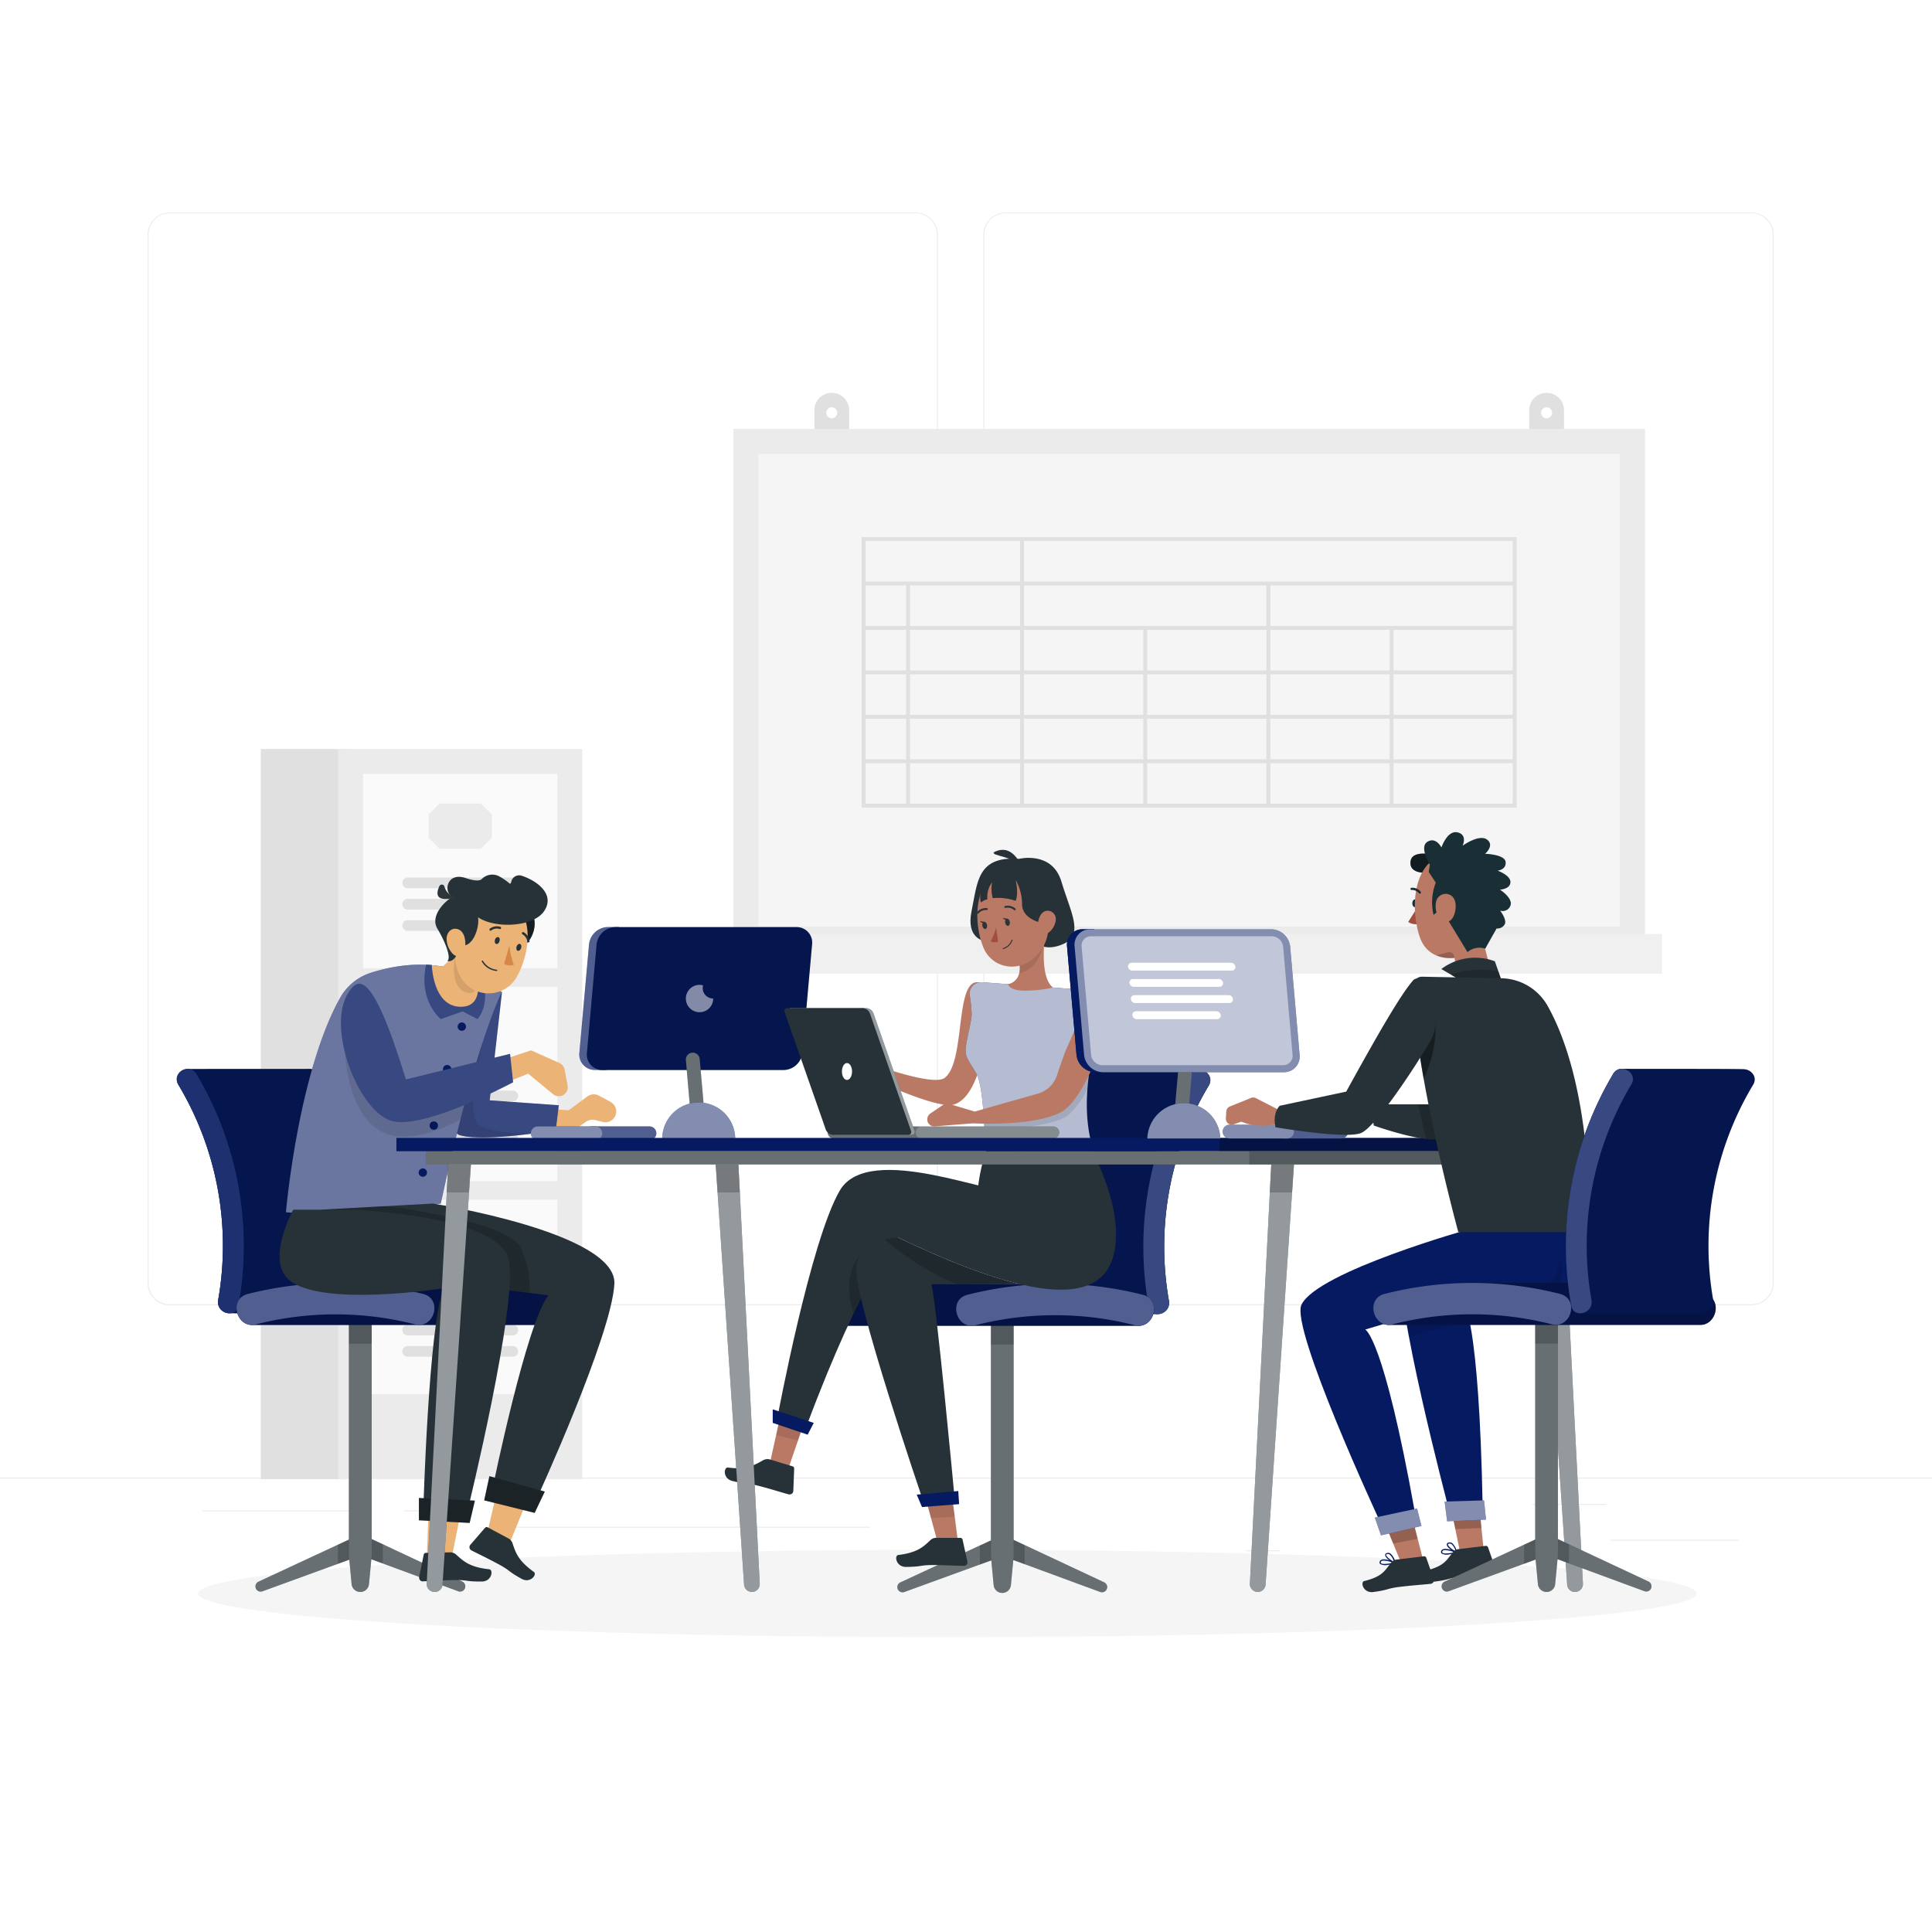 <svg class="animated" id="freepik_stories-shared-workspace" xmlns="http://www.w3.org/2000/svg" viewBox="0 0 500 500" version="1.1" xmlns:xlink="http://www.w3.org/1999/xlink" xmlns:svgjs="http://svgjs.com/svgjs"><style>svg#freepik_stories-shared-workspace:not(.animated) .animable {opacity: 0;}svg#freepik_stories-shared-workspace.animated #freepik--background-complete--inject-99 {animation: 3s Infinite  linear floating;animation-delay: 0s;}svg#freepik_stories-shared-workspace.animated #freepik--character-1--inject-99 {animation: 1s 1 forwards cubic-bezier(.36,-0.01,.5,1.38) slideLeft;animation-delay: 0s;}svg#freepik_stories-shared-workspace.animated #freepik--character-3--inject-99 {animation: 1s 1 forwards cubic-bezier(.36,-0.01,.5,1.38) slideRight;animation-delay: 0s;}            @keyframes floating {                0% {                    opacity: 1;                    transform: translateY(0px);                }                50% {                    transform: translateY(-10px);                }                100% {                    opacity: 1;                    transform: translateY(0px);                }            }                    @keyframes slideLeft {                0% {                    opacity: 0;                    transform: translateX(-30px);                }                100% {                    opacity: 1;                    transform: translateX(0);                }            }                    @keyframes slideRight {                0% {                    opacity: 0;                    transform: translateX(30px);                }                100% {                    opacity: 1;                    transform: translateX(0);                }            }        </style><g id="freepik--background-complete--inject-99" class="animable" style="transform-origin: 250px 228.23px;"><rect x="416.78" y="398.49" width="33.12" height="0.25" style="fill: rgb(235, 235, 235); transform-origin: 433.34px 398.615px;" id="elun6k60ej47l" class="animable"></rect><rect x="322.53" y="401.21" width="8.69" height="0.25" style="fill: rgb(235, 235, 235); transform-origin: 326.875px 401.335px;" id="eldrsp07gtzxl" class="animable"></rect><rect x="396.59" y="389.21" width="19.19" height="0.25" style="fill: rgb(235, 235, 235); transform-origin: 406.185px 389.335px;" id="elw4h9qc0r4c" class="animable"></rect><rect x="52.46" y="390.89" width="43.19" height="0.25" style="fill: rgb(235, 235, 235); transform-origin: 74.055px 391.015px;" id="eliu2dqykz9il" class="animable"></rect><rect x="104.56" y="390.89" width="6.33" height="0.25" style="fill: rgb(235, 235, 235); transform-origin: 107.725px 391.015px;" id="el5twjogycvnu" class="animable"></rect><rect x="131.47" y="395.11" width="93.68" height="0.25" style="fill: rgb(235, 235, 235); transform-origin: 178.31px 395.235px;" id="elfj0g9yqs4lf" class="animable"></rect><path d="M237,337.8H43.92a5.71,5.71,0,0,1-5.71-5.71V60.66A5.71,5.71,0,0,1,43.92,55H237a5.71,5.71,0,0,1,5.71,5.71V332.09A5.71,5.71,0,0,1,237,337.8ZM43.92,55.2a5.47,5.47,0,0,0-5.46,5.46V332.09a5.47,5.47,0,0,0,5.46,5.46H237a5.47,5.47,0,0,0,5.46-5.46V60.66A5.47,5.47,0,0,0,237,55.2Z" style="fill: rgb(235, 235, 235); transform-origin: 140.46px 196.4px;" id="elw8gxthy0xui" class="animable"></path><path d="M453.31,337.8H260.21a5.72,5.72,0,0,1-5.71-5.71V60.66A5.72,5.72,0,0,1,260.21,55h193.1A5.71,5.71,0,0,1,459,60.66V332.09A5.71,5.71,0,0,1,453.31,337.8ZM260.21,55.2a5.47,5.47,0,0,0-5.46,5.46V332.09a5.47,5.47,0,0,0,5.46,5.46h193.1a5.47,5.47,0,0,0,5.46-5.46V60.66a5.47,5.47,0,0,0-5.46-5.46Z" style="fill: rgb(235, 235, 235); transform-origin: 356.75px 196.4px;" id="elxfo2pt67kqe" class="animable"></path><rect y="382.4" width="500" height="0.25" style="fill: rgb(235, 235, 235); transform-origin: 250px 382.525px;" id="el2vzhf5nfi2j" class="animable"></rect><path d="M215.26,101.67a4.49,4.49,0,0,0-4.5,4.5V114h9v-7.83A4.49,4.49,0,0,0,215.26,101.67Zm0,6.58a1.42,1.42,0,1,1,1.42-1.42A1.42,1.42,0,0,1,215.26,108.25Z" style="fill: rgb(224, 224, 224); transform-origin: 215.26px 107.835px;" id="el1o34f4cn7ai" class="animable"></path><path d="M400.26,101.67a4.49,4.49,0,0,0-4.5,4.5V114h9v-7.83A4.49,4.49,0,0,0,400.26,101.67Zm0,6.58a1.42,1.42,0,1,1,1.42-1.42A1.42,1.42,0,0,1,400.26,108.25Z" style="fill: rgb(224, 224, 224); transform-origin: 400.26px 107.835px;" id="elzlrldd9csxj" class="animable"></path><rect x="189.79" y="111" width="235.93" height="135.31" style="fill: rgb(235, 235, 235); transform-origin: 307.755px 178.655px;" id="elnnv7o75l3i8" class="animable"></rect><rect x="196.29" y="117.5" width="222.93" height="122.31" style="fill: rgb(245, 245, 245); transform-origin: 307.755px 178.655px;" id="elq6w08g4yhei" class="animable"></rect><rect x="185.43" y="241.72" width="244.67" height="10.28" style="fill: rgb(240, 240, 240); transform-origin: 307.765px 246.86px;" id="ele0aaf1ko6eh" class="animable"></rect><path d="M265,139H223v70h169.5V139Zm94.63,34.5H328.76V163h30.88Zm0,11.5H328.76V174.5h30.88Zm0,11.5H328.76V186h30.88ZM235.51,186H264v10.5h-28.5Zm0-11.5H264V185h-28.5Zm0-11.5H264v10.5h-28.5Zm0-11.5H264V162h-28.5Zm92.25,22H296.89V163h30.87Zm0,11.5H296.89V174.5h30.87ZM265,174.5h30.88V185H265Zm30.88-1H265V163h30.88ZM265,186h30.88v10.5H265Zm31.88,0h30.87v10.5H296.89Zm30.87-24H265V151.5h62.75ZM224,140h40v10.5H224Zm0,11.5h10.5V162H224Zm0,11.5h10.5v10.5H224Zm0,11.5h10.5V185H224Zm0,11.5h10.5v10.5H224Zm10.5,22H224V197.5h10.5Zm29.5,0h-28.5V197.5H264Zm31.88,0H265V197.5h30.88Zm31.87,0H296.89V197.5h30.87Zm31.88,0H328.76V197.5h30.88Zm31.87,0H360.64V197.5h30.87Zm0-11.5H360.64V186h30.87Zm0-11.5H360.64V174.5h30.87Zm0-11.5H360.64V163h30.87Zm0-11.5H328.76V151.5h62.75Zm-62.75-11.5H265V140h126.5v10.5Z" style="fill: rgb(224, 224, 224); transform-origin: 307.75px 174px;" id="el89oei2esnke" class="animable"></path><rect x="67.49" y="193.84" width="22.5" height="188.98" style="fill: rgb(224, 224, 224); transform-origin: 78.74px 288.33px;" id="elnjj0us2pxg" class="animable"></rect><rect x="87.53" y="193.84" width="63.16" height="188.98" style="fill: rgb(235, 235, 235); transform-origin: 119.11px 288.33px;" id="elcqio6o9bgig" class="animable"></rect><rect x="93.97" y="200.27" width="50.29" height="50.29" style="fill: rgb(250, 250, 250); transform-origin: 119.115px 225.415px;" id="el8yqwiqru50n" class="animable"></rect><path d="M132.72,229.86H105.51a1.38,1.38,0,0,1-1.39-1.38h0a1.38,1.38,0,0,1,1.39-1.38h27.21a1.38,1.38,0,0,1,1.38,1.38h0A1.38,1.38,0,0,1,132.72,229.86Z" style="fill: rgb(224, 224, 224); transform-origin: 119.11px 228.48px;" id="ely89l5m8hzne" class="animable"></path><path d="M132.72,235.39H105.51a1.39,1.39,0,0,1-1.39-1.39h0a1.38,1.38,0,0,1,1.39-1.38h27.21A1.38,1.38,0,0,1,134.1,234h0A1.38,1.38,0,0,1,132.72,235.39Z" style="fill: rgb(224, 224, 224); transform-origin: 119.11px 234.005px;" id="el33tg0nqpvqv" class="animable"></path><path d="M132.72,240.91H105.51a1.38,1.38,0,0,1-1.39-1.38h0a1.38,1.38,0,0,1,1.39-1.38h27.21a1.38,1.38,0,0,1,1.38,1.38h0A1.38,1.38,0,0,1,132.72,240.91Z" style="fill: rgb(224, 224, 224); transform-origin: 119.11px 239.53px;" id="elpd41safy0b" class="animable"></path><polygon points="124.47 219.66 113.75 219.66 110.93 216.83 110.93 210.79 113.75 207.96 124.47 207.96 127.3 210.79 127.3 216.83 124.47 219.66" style="fill: rgb(235, 235, 235); transform-origin: 119.115px 213.81px;" id="elh399ie00qae" class="animable"></polygon><rect x="93.97" y="255.38" width="50.29" height="50.29" style="fill: rgb(250, 250, 250); transform-origin: 119.115px 280.525px;" id="elwdtnr2j3z2j" class="animable"></rect><path d="M132.72,285H105.51a1.38,1.38,0,0,1-1.39-1.38h0a1.38,1.38,0,0,1,1.39-1.38h27.21a1.38,1.38,0,0,1,1.38,1.38h0A1.38,1.38,0,0,1,132.72,285Z" style="fill: rgb(224, 224, 224); transform-origin: 119.11px 283.62px;" id="elyvlk0x0a64p" class="animable"></path><path d="M132.72,290.49H105.51a1.38,1.38,0,0,1-1.39-1.38h0a1.38,1.38,0,0,1,1.39-1.38h27.21a1.38,1.38,0,0,1,1.38,1.38h0A1.38,1.38,0,0,1,132.72,290.49Z" style="fill: rgb(224, 224, 224); transform-origin: 119.11px 289.11px;" id="elmfs89g2wbgq" class="animable"></path><path d="M132.72,296H105.51a1.38,1.38,0,0,1-1.39-1.38h0a1.38,1.38,0,0,1,1.39-1.38h27.21a1.38,1.38,0,0,1,1.38,1.38h0A1.38,1.38,0,0,1,132.72,296Z" style="fill: rgb(224, 224, 224); transform-origin: 119.11px 294.62px;" id="elpbvf2py655" class="animable"></path><polygon points="124.47 274.76 113.75 274.76 110.93 271.93 110.93 265.9 113.75 263.07 124.47 263.07 127.3 265.9 127.3 271.93 124.47 274.76" style="fill: rgb(235, 235, 235); transform-origin: 119.115px 268.915px;" id="elwp679b2otj9" class="animable"></polygon><rect x="93.97" y="310.48" width="50.29" height="50.29" style="fill: rgb(250, 250, 250); transform-origin: 119.115px 335.625px;" id="el6634x9tuha4" class="animable"></rect><path d="M132.72,340.07H105.51a1.38,1.38,0,0,1-1.39-1.38h0a1.38,1.38,0,0,1,1.39-1.38h27.21a1.38,1.38,0,0,1,1.38,1.38h0A1.38,1.38,0,0,1,132.72,340.07Z" style="fill: rgb(224, 224, 224); transform-origin: 119.11px 338.69px;" id="elxas0q48zt3k" class="animable"></path><path d="M132.72,345.6H105.51a1.38,1.38,0,0,1-1.39-1.38h0a1.39,1.39,0,0,1,1.39-1.39h27.21a1.38,1.38,0,0,1,1.38,1.39h0A1.38,1.38,0,0,1,132.72,345.6Z" style="fill: rgb(224, 224, 224); transform-origin: 119.11px 344.215px;" id="el4ekkcus661c" class="animable"></path><path d="M132.72,351.12H105.51a1.38,1.38,0,0,1-1.39-1.38h0a1.38,1.38,0,0,1,1.39-1.38h27.21a1.38,1.38,0,0,1,1.38,1.38h0A1.38,1.38,0,0,1,132.72,351.12Z" style="fill: rgb(224, 224, 224); transform-origin: 119.11px 349.74px;" id="elotxv5fk5o2" class="animable"></path><polygon points="124.47 329.87 113.75 329.87 110.93 327.04 110.93 321 113.75 318.17 124.47 318.17 127.3 321 127.3 327.04 124.47 329.87" style="fill: rgb(235, 235, 235); transform-origin: 119.115px 324.02px;" id="eln07bm92amh" class="animable"></polygon></g><g id="freepik--Shadow--inject-99" class="animable" style="transform-origin: 245.18px 412.39px;"><ellipse id="freepik--path--inject-99" cx="245.18" cy="412.39" rx="193.89" ry="11.32" style="fill: rgb(245, 245, 245); transform-origin: 245.18px 412.39px;" class="animable"></ellipse></g><g id="freepik--character-1--inject-99" class="animable" style="transform-origin: 127.958px 319.174px;"><path d="M118.6,411.82l-25.2-9.28-25.48,9.29a1.35,1.35,0,0,1-1.81-1.27h0a1.34,1.34,0,0,1,.78-1.22L93.4,397l26.24,12.3a1.35,1.35,0,0,1,.78,1.22h0A1.35,1.35,0,0,1,118.6,411.82Z" style="fill: rgb(38, 50, 56); transform-origin: 93.265px 404.455px;" id="eli3acbjcadp" class="animable"></path><g id="elpykblmzmm5p"><path d="M118.6,411.82l-25.2-9.28-25.48,9.29a1.35,1.35,0,0,1-1.81-1.27h0a1.34,1.34,0,0,1,.78-1.22L93.4,397l26.24,12.3a1.35,1.35,0,0,1,.78,1.22h0A1.35,1.35,0,0,1,118.6,411.82Z" style="fill: rgb(255, 255, 255); opacity: 0.3; transform-origin: 93.265px 404.455px;" class="animable"></path></g><g id="eli6ino7z9ntl"><polygon points="87.46 404.7 93.4 402.54 99.06 404.63 99.06 399.69 93.4 397.04 87.46 399.79 87.46 404.7" style="opacity: 0.2; transform-origin: 93.26px 400.87px;" class="animable"></polygon></g><path d="M93.26,412h0A2.25,2.25,0,0,1,91,410l-.71-7.47v-62H96.2v62L95.49,410A2.24,2.24,0,0,1,93.26,412Z" style="fill: rgb(38, 50, 56); transform-origin: 93.245px 376.265px;" id="elboejst1edg6" class="animable"></path><g id="el2daa0l3qyx2"><path d="M93.26,412h0A2.25,2.25,0,0,1,91,410l-.71-7.47v-62H96.2v62L95.49,410A2.24,2.24,0,0,1,93.26,412Z" style="fill: rgb(255, 255, 255); opacity: 0.3; transform-origin: 93.245px 376.265px;" class="animable"></path></g><g id="elbl7qgvefigl"><rect x="90.32" y="340.52" width="5.88" height="7.22" style="opacity: 0.2; transform-origin: 93.26px 344.13px;" class="animable"></rect></g><path d="M80.08,276.63a2.48,2.48,0,0,1,2.24,1.29,86.84,86.84,0,0,1,10.88,60,2.19,2.19,0,0,1-2.09,1.95c-1.63.12-30.65,0-31.7,0a2.92,2.92,0,0,1-2.95-3.4,81.07,81.07,0,0,0-10.33-55.79,2.69,2.69,0,0,1,2.44-4C49.41,276.61,78.23,276.66,80.08,276.63Z" style="fill: rgb(6, 26, 97); transform-origin: 70.191px 308.276px;" id="elcm4m16ur7k" class="animable"></path><g id="el3raip55fa0i"><path d="M80.08,276.63a2.48,2.48,0,0,1,2.24,1.29,86.84,86.84,0,0,1,10.88,60,2.19,2.19,0,0,1-2.09,1.95c-1.63.12-30.65,0-31.7,0a2.92,2.92,0,0,1-2.95-3.4,81.07,81.07,0,0,0-10.33-55.79,2.69,2.69,0,0,1,2.44-4C49.41,276.61,78.23,276.66,80.08,276.63Z" style="opacity: 0.2; transform-origin: 70.191px 308.276px;" class="animable"></path></g><path d="M56.46,336.45a81.07,81.07,0,0,0-10.33-55.79c-1.8-3,2.89-5.73,4.69-2.74a86.9,86.9,0,0,1,10.88,60c-.62,3.43-5.86,2-5.24-1.44Z" style="fill: rgb(6, 26, 97); transform-origin: 54.408px 308.256px;" id="el6k3jj21486x" class="animable"></path><g id="elvh7af2c36t"><g style="opacity: 0.1; transform-origin: 54.408px 308.256px;" class="animable"><path d="M56.46,336.45a81.07,81.07,0,0,0-10.33-55.79c-1.8-3,2.89-5.73,4.69-2.74a86.9,86.9,0,0,1,10.88,60c-.62,3.43-5.86,2-5.24-1.44Z" style="fill: rgb(255, 255, 255); transform-origin: 54.408px 308.256px;" id="elazvnf0s730r" class="animable"></path></g></g><path d="M147,334.88a91.44,91.44,0,0,0-20.34-2.8c-7.07-.18-33.5,0-39.78,0a91.44,91.44,0,0,0-22.7,2.83c-4.66,1.19-3.23,7.91,1,8,.37,0,80.3,0,80.59,0C150.1,343.07,151.71,336.09,147,334.88Z" style="fill: rgb(6, 26, 97); transform-origin: 105.571px 337.456px;" id="eljc2gvrmy5mt" class="animable"></path><g id="el9mu1hb33m2n"><path d="M147,334.88a91.44,91.44,0,0,0-20.34-2.8c-7.07-.18-33.5,0-39.78,0a91.44,91.44,0,0,0-22.7,2.83c-4.66,1.19-3.23,7.91,1,8,.37,0,80.3,0,80.59,0C150.1,343.07,151.71,336.09,147,334.88Z" style="opacity: 0.3; transform-origin: 105.571px 337.456px;" class="animable"></path></g><path d="M66.29,342.73a83.25,83.25,0,0,1,41.07,0c5.08,1.29,7.25-6.56,2.17-7.85a92.3,92.3,0,0,0-45.4,0c-5.08,1.29-2.93,9.14,2.16,7.85Z" style="fill: rgb(6, 26, 97); transform-origin: 86.827px 337.459px;" id="elv0736uroakf" class="animable"></path><g id="el2rjnf1ibj88"><g style="opacity: 0.3; transform-origin: 86.827px 337.459px;" class="animable"><path d="M66.29,342.73a83.25,83.25,0,0,1,41.07,0c5.08,1.29,7.25-6.56,2.17-7.85a92.3,92.3,0,0,0-45.4,0c-5.08,1.29-2.93,9.14,2.16,7.85Z" style="fill: rgb(255, 255, 255); transform-origin: 86.827px 337.459px;" id="elct3d3y2buhb" class="animable"></path></g></g><path d="M139.86,292.38l9.19-.39,2.75-1.76a2.77,2.77,0,0,1,2.19-.36l2,.49a2.81,2.81,0,0,0,2.81-.89h0a2.81,2.81,0,0,0-.79-4.3l-3-1.62a2.79,2.79,0,0,0-3,.21l-4.84,3.58-7.29-.51Z" style="fill: rgb(235, 179, 118); transform-origin: 149.669px 287.795px;" id="el6ondg022sol" class="animable"></path><path d="M129.91,256.76l-3.18,28,17.89,1.28-.79,6.43s-18.09,3.16-24.72,1.35,2.2-32.11,2.2-32.11Z" style="fill: rgb(6, 26, 97); transform-origin: 130.631px 275.57px;" id="elbujhpol5t6b" class="animable"></path><g id="elbc4rm1xgl9j"><path d="M129.91,256.76l-3.18,28,17.89,1.28-.79,6.43s-18.09,3.16-24.72,1.35,2.2-32.11,2.2-32.11Z" style="fill: rgb(255, 255, 255); opacity: 0.2; transform-origin: 130.631px 275.57px;" class="animable"></path></g><g id="elnf83aixfetc"><path d="M124.17,291.3c-4.67-2.43,1.6-25.74,3.81-33.42l-6.67,3.85s-8.83,30.3-2.2,32.11c4.08,1.11,12.48.35,18.35-.41C133.46,293.43,127.61,293.09,124.17,291.3Z" style="opacity: 0.1; transform-origin: 127.051px 276.14px;" class="animable"></path></g><path d="M114.08,311.48A157.18,157.18,0,0,1,74,313.74s3.08-35.85,14-55.47A14,14,0,0,1,96,251.74c7.84-2.44,20.45-4.63,33.87,5C129.91,256.76,123.12,269.42,114.08,311.48Z" style="fill: rgb(6, 26, 97); transform-origin: 101.935px 281.897px;" id="elt1r4g9frvns" class="animable"></path><g id="ele2bfb2zbvp"><path d="M114.08,311.48A157.18,157.18,0,0,1,74,313.74s3.08-35.85,14-55.47A14,14,0,0,1,96,251.74c7.84-2.44,20.45-4.63,33.87,5C129.91,256.76,123.12,269.42,114.08,311.48Z" style="fill: rgb(255, 255, 255); opacity: 0.4; transform-origin: 101.935px 281.897px;" class="animable"></path></g><path d="M120.6,265.69a1.08,1.08,0,1,1-1.08-1.08A1.08,1.08,0,0,1,120.6,265.69Z" style="fill: rgb(6, 26, 97); transform-origin: 119.52px 265.69px;" id="el735iomvyym5" class="animable"></path><path d="M116.8,276.7a1.08,1.08,0,1,1-1.08-1.08A1.08,1.08,0,0,1,116.8,276.7Z" style="fill: rgb(6, 26, 97); transform-origin: 115.72px 276.7px;" id="el7mgs9qenz5h" class="animable"></path><circle cx="112.27" cy="291.3" r="1.08" style="fill: rgb(6, 26, 97); transform-origin: 112.27px 291.3px;" id="elxiqx4bz3yl" class="animable"></circle><path d="M110.51,303.45a1.08,1.08,0,1,1-1.08-1.07A1.08,1.08,0,0,1,110.51,303.45Z" style="fill: rgb(6, 26, 97); transform-origin: 109.43px 303.46px;" id="elh4hso8zus6" class="animable"></path><g id="eljeda1rz6d6i"><path d="M121.93,279.55h0l-13.58,3.06-10.7-2.94-4.22-12.06-.91-6.78h-3s-2.87,21.6,6.93,30.47c6.11,5.53,16.09,1.93,22.73-1.57Q120.63,284.09,121.93,279.55Z" style="opacity: 0.1; transform-origin: 105.529px 277.493px;" class="animable"></path></g><polygon points="130.72 376.68 126.01 397.19 131.86 399.46 140.28 378.83 130.72 376.68" style="fill: rgb(235, 179, 118); transform-origin: 133.145px 388.07px;" id="elw3eip95schb" class="animable"></polygon><path d="M131.52,398.11l-5.31-2.84a.57.57,0,0,0-.69.13l-3.79,4.39a.92.92,0,0,0,.08,1.31.83.83,0,0,0,.16.12c2.23,1.15,4.26,2.09,7,3.57,3.25,1.75,2.21,1.69,6,3.8,2.28,1.27,4.11-1.12,3.2-1.77-4.15-3-4.71-5-5.57-7.54A2.3,2.3,0,0,0,131.52,398.11Z" style="fill: rgb(38, 50, 56); transform-origin: 129.951px 402.081px;" id="el23wv8p8hdyo" class="animable"></path><path d="M83.33,313.06,112,311.48s47.71,7.46,47,20.8S139,387.68,139,387.68l-11.38-3.16s8.67-42.29,14.32-49.3c0,0-35.63-4.18-44.55-6.55C92.44,327.36,80.61,329.57,83.33,313.06Z" style="fill: rgb(38, 50, 56); transform-origin: 120.968px 349.58px;" id="el9ymx5we49ne" class="animable"></path><g id="ell1zb4v6q2k"><path d="M137.07,334.64a25.51,25.51,0,0,0-2.19-11.51c-2.65-6-24.49-9.59-34.94-11l-16.61.91c-2.72,16.51,9.11,14.3,14,15.61C104.23,330.5,127,333.41,137.07,334.64Z" style="opacity: 0.2; transform-origin: 110.012px 323.385px;" class="animable"></path></g><polygon points="111.21 382.33 110.46 403.36 116.79 403.66 121 382.63 111.21 382.33" style="fill: rgb(235, 179, 118); transform-origin: 115.73px 392.995px;" id="elt853kft8gie" class="animable"></polygon><path d="M116.34,401.75l-6.14.13a.55.55,0,0,0-.54.46l-1.18,5.78a1,1,0,0,0,.73,1.13l.2,0c2.56-.09,4.82-.27,8-.33,3.76-.07,2.81.4,7.23.38,2.66,0,3.09-3,2-3.17-5.17-.55-6.69-2.1-8.71-3.91A2.29,2.29,0,0,0,116.34,401.75Z" style="fill: rgb(38, 50, 56); transform-origin: 117.832px 405.521px;" id="elryfxgufslz" class="animable"></path><path d="M91,313.06s38.44,1.36,40.71,13.12-10.63,64.44-10.63,64.44H109.56s1.35-47.26,5.2-57.21c0,0-31.66,5-40-2.21-6-5.13,1.13-18.14,1.13-18.14Z" style="fill: rgb(38, 50, 56); transform-origin: 102.168px 351.84px;" id="elzkbzw3kui3k" class="animable"></path><polygon points="126.66 382.03 140.99 386.02 138.37 391.53 125.31 388.29 126.66 382.03" style="fill: rgb(38, 50, 56); transform-origin: 133.15px 386.78px;" id="el3tw3dvymqeo" class="animable"></polygon><g id="el9beesketanm"><polygon points="126.66 382.03 140.99 386.02 138.37 391.53 125.31 388.29 126.66 382.03" style="opacity: 0.3; transform-origin: 133.15px 386.78px;" class="animable"></polygon></g><path d="M126,275.6l11.45-3.77,7.33,3.28a2.31,2.31,0,0,1,1.34,1.69l.77,4.17a2.31,2.31,0,0,1-2.27,2.74h0a2.35,2.35,0,0,1-1.48-.53l-6.44-5.32-10,4Z" style="fill: rgb(235, 179, 118); transform-origin: 136.465px 277.77px;" id="elzpqgbnetw1a" class="animable"></path><polygon points="108.42 387.68 122.9 388.36 121.54 394.13 108.42 393.45 108.42 387.68" style="fill: rgb(38, 50, 56); transform-origin: 115.66px 390.905px;" id="el1sav4qlz6jch" class="animable"></polygon><g id="el09vnffnyhjp8"><polygon points="108.42 387.68 122.9 388.36 121.54 394.13 108.42 393.45 108.42 387.68" style="opacity: 0.3; transform-origin: 115.66px 390.905px;" class="animable"></polygon></g><path d="M90.26,256.76c2.23-3.34,5.78-6.83,14.77,22.61L132,272.74l.79,7.35s-22,11.79-30.83,10.14S84.13,265.94,90.26,256.76Z" style="fill: rgb(6, 26, 97); transform-origin: 110.518px 272.49px;" id="el2w2yykvnh2s" class="animable"></path><g id="elxnh28oru06b"><path d="M90.26,256.76c2.23-3.34,5.78-6.83,14.77,22.61L132,272.74l.79,7.35s-22,11.79-30.83,10.14S84.13,265.94,90.26,256.76Z" style="fill: rgb(255, 255, 255); opacity: 0.2; transform-origin: 110.518px 272.49px;" class="animable"></path></g><path d="M118.45,246.51l-5.11,4.79s2,6.21,7.09,6.21,2-7.86,2-7.86Z" style="fill: rgb(235, 179, 118); transform-origin: 118.35px 252.01px;" id="el0mkrefeqt9w" class="animable"></path><path d="M121.15,261.11l2.48-1.3,1.05-1.58-.44-4.9a34.53,34.53,0,0,0-13.14-3.6l-.19,2.28,2.77,8,3.23,1.07Z" style="fill: rgb(235, 179, 118); transform-origin: 117.795px 255.42px;" id="el53djlvxufs5" class="animable"></path><g id="el2rposm1mbne"><path d="M122.44,249.65l-4-3.14-.68.63c-.39,2.34-.84,7.2,1.75,9.11a3.21,3.21,0,0,0,2.9.6C124.53,255,122.44,249.65,122.44,249.65Z" style="opacity: 0.1; transform-origin: 120.41px 251.741px;" class="animable"></path></g><path d="M119.73,261.73l3.84,2c2.7-3.21,2-7.71,1.41-10.06-.45-.24-.9-.47-1.35-.68.51,3.55.1,7.45-4.13,7.57-6.63.2-7.62-8.28-7.77-10.82l-1.43-.09c-2.1,9.39,3.78,14.08,3.78,14.08Z" style="fill: rgb(6, 26, 97); transform-origin: 117.685px 256.69px;" id="eltztis3wo02" class="animable"></path><g id="elvq9kih1urs"><path d="M119.73,261.73l3.84,2c2.7-3.21,2-7.71,1.41-10.06-.45-.24-.9-.47-1.35-.68.51,3.55.1,7.45-4.13,7.57-6.63.2-7.62-8.28-7.77-10.82l-1.43-.09c-2.1,9.39,3.78,14.08,3.78,14.08Z" style="fill: rgb(255, 255, 255); opacity: 0.2; transform-origin: 117.685px 256.69px;" class="animable"></path></g><path d="M136.13,234.63c3.66,2.37,2.58,8.31-1.24,10.75C133.81,238.58,136.13,234.63,136.13,234.63Z" style="fill: rgb(38, 50, 56); transform-origin: 136.492px 240.005px;" id="el1elpm5y54nn" class="animable"></path><g id="el0tia48wigo7"><path d="M136.13,234.63c3.66,2.37,2.58,8.31-1.24,10.75C133.81,238.58,136.13,234.63,136.13,234.63Z" style="opacity: 0.4; transform-origin: 136.492px 240.005px;" class="animable"></path></g><path d="M119.37,238.54c-1.37,6.26-2.5,9.84-.33,14a8.34,8.34,0,0,0,11.21,3.64,8.42,8.42,0,0,0,3.55-3.47c2.88-5.09,4.64-14.47-.61-18.83a8.42,8.42,0,0,0-13.82,4.68Z" style="fill: rgb(235, 179, 118); transform-origin: 127.191px 244.434px;" id="el2esbhbmgisw" class="animable"></path><path d="M118.71,244.38c3.35,1.72,5.5-4.15,5-7,4.35,3,14.13,2.54,17-1.43,3.13-4.35-1.57-8-5.82-9.35a2.08,2.08,0,0,0-2.58,1.65.89.89,0,0,1-.31.49,16.94,16.94,0,0,0-2.91-2,3.81,3.81,0,0,0-4.43.78c-.5.45-1.7.54-4.12-.27-5-1.7-5.87,3.76-3.43,4.82-2.21,1.35-5.86,5.06-3.89,8.32s3.66,7.57,2.55,8.28C116.82,249.08,118.63,248,118.71,244.38Z" style="fill: rgb(38, 50, 56); transform-origin: 127.192px 237.55px;" id="elqgamxgd9r69" class="animable"></path><path d="M115.58,243a5.75,5.75,0,0,0,1.59,3.84c1.31,1.33,2.82.33,3.16-1.44.3-1.6,0-4.21-1.68-4.87S115.57,241.21,115.58,243Z" style="fill: rgb(235, 179, 118); transform-origin: 118.006px 243.906px;" id="eluekwgyerkpr" class="animable"></path><path d="M128.09,243.23c-.14.5,0,1,.34,1.07s.7-.22.85-.72,0-1-.35-1.06S128.23,242.73,128.09,243.23Z" style="fill: rgb(38, 50, 56); transform-origin: 128.687px 243.411px;" id="elfv28r5ktrk6" class="animable"></path><path d="M133.68,245c-.14.5,0,1,.34,1.06s.7-.22.85-.72,0-1-.35-1.06S133.83,244.53,133.68,245Z" style="fill: rgb(38, 50, 56); transform-origin: 134.277px 245.17px;" id="el8wd87ihij0a" class="animable"></path><path d="M131.83,244.71a19.71,19.71,0,0,0,1.14,5,3,3,0,0,1-2.5-.29Z" style="fill: rgb(213, 135, 69); transform-origin: 131.72px 247.285px;" id="elq39yyk84gbo" class="animable"></path><path d="M126.89,240.85a.35.35,0,0,1-.14-.06.31.31,0,0,1,0-.43h0a3,3,0,0,1,2.74-.5.3.3,0,0,1,.17.39h0a.3.3,0,0,1-.39.17h0a2.34,2.34,0,0,0-2.13.38A.27.27,0,0,1,126.89,240.85Z" style="fill: rgb(38, 50, 56); transform-origin: 128.172px 240.293px;" id="elm21pi2pwtv" class="animable"></path><path d="M136.63,243.87a.31.31,0,0,1-.17-.23,2.54,2.54,0,0,0-1.26-1.86.31.31,0,0,1-.08-.43.3.3,0,0,1,.34-.12h0a3.11,3.11,0,0,1,1.59,2.31.3.3,0,0,1-.24.35h0A.37.37,0,0,1,136.63,243.87Z" style="fill: rgb(38, 50, 56); transform-origin: 136.061px 242.555px;" id="el4p3uzpu5xl4" class="animable"></path><path d="M127.65,251.12a5.12,5.12,0,0,0,.85.17.17.17,0,0,0,.2-.13h0a.17.17,0,0,0-.16-.19,4.7,4.7,0,0,1-3.53-2.28.17.17,0,0,0-.23-.08.16.16,0,0,0-.08.23A4.78,4.78,0,0,0,127.65,251.12Z" style="fill: rgb(38, 50, 56); transform-origin: 126.69px 249.943px;" id="elqofwi6hhzvd" class="animable"></path><path d="M117.94,232.27A4.06,4.06,0,0,1,115,229.4a.69.69,0,0,0-1.28-.08C112.87,231.13,112.48,233.63,117.94,232.27Z" style="fill: rgb(46, 53, 58); transform-origin: 115.581px 230.792px;" id="elwuqpc7bne6j" class="animable"></path><path d="M160.2,239.92h-2.87a5,5,0,0,0-4.89,4.49l-2.49,28a4,4,0,0,0,4.09,4.49h2.87Z" style="fill: rgb(6, 26, 97); transform-origin: 155.06px 258.411px;" id="el7izpzrcwrnq" class="animable"></path><g id="elbs2vlobs8x4"><path d="M160.2,239.92h-2.87a5,5,0,0,0-4.89,4.49l-2.49,28a4,4,0,0,0,4.09,4.49h2.87Z" style="fill: rgb(255, 255, 255); opacity: 0.3; transform-origin: 155.06px 258.411px;" class="animable"></path></g><path d="M202.78,276.92H156a4,4,0,0,1-4.09-4.49l2.49-28a5,5,0,0,1,4.89-4.49h46.78a4,4,0,0,1,4.09,4.49l-2.49,28A5,5,0,0,1,202.78,276.92Z" style="fill: rgb(6, 26, 97); transform-origin: 181.035px 258.43px;" id="elxppf7spqpt" class="animable"></path><g id="elq8cqzt5ep1h"><path d="M202.78,276.92H156a4,4,0,0,1-4.09-4.49l2.49-28a5,5,0,0,1,4.89-4.49h46.78a4,4,0,0,1,4.09,4.49l-2.49,28A5,5,0,0,1,202.78,276.92Z" style="opacity: 0.2; transform-origin: 181.035px 258.43px;" class="animable"></path></g><g id="el0dsq8jmaqbs6"><path d="M181.86,255.71a2.61,2.61,0,0,1,.1-.69,3.47,3.47,0,0,0-.92-.14,3.54,3.54,0,1,0,3.54,3.54A2.71,2.71,0,0,1,181.86,255.71Z" style="fill: rgb(255, 255, 255); opacity: 0.5; transform-origin: 181.04px 258.42px;" class="animable"></path></g><path d="M178.9,290.35h3.6l-1.42-16.28a1.8,1.8,0,0,0-1.79-1.64h0a1.78,1.78,0,0,0-1.78,1.95Z" style="fill: rgb(38, 50, 56); transform-origin: 180.001px 281.39px;" id="elurrkqaf83bk" class="animable"></path><g id="el8feqa2akzhl"><path d="M178.9,290.35h3.6l-1.42-16.28a1.8,1.8,0,0,0-1.79-1.64h0a1.78,1.78,0,0,0-1.78,1.95Z" style="fill: rgb(255, 255, 255); opacity: 0.3; transform-origin: 180.001px 281.39px;" class="animable"></path></g><path d="M190.27,295.08a9.45,9.45,0,1,0-18.89,0Z" style="fill: rgb(6, 26, 97); transform-origin: 180.825px 290.201px;" id="elj01cr92s1s" class="animable"></path><g id="elqh90sl3mrv9"><path d="M190.27,295.08a9.45,9.45,0,1,0-18.89,0Z" style="fill: rgb(255, 255, 255); opacity: 0.5; transform-origin: 180.825px 290.201px;" class="animable"></path></g><path d="M168.08,295.08H153.16a1.79,1.79,0,0,1-1.78-1.79h0a1.78,1.78,0,0,1,1.78-1.78h14.92a1.78,1.78,0,0,1,1.78,1.78h0A1.79,1.79,0,0,1,168.08,295.08Z" style="fill: rgb(6, 26, 97); transform-origin: 160.62px 293.295px;" id="elnl4fwrudltq" class="animable"></path><g id="elzoytnibdgzp"><path d="M168.08,295.08H153.16a1.79,1.79,0,0,1-1.78-1.79h0a1.78,1.78,0,0,1,1.78-1.78h14.92a1.78,1.78,0,0,1,1.78,1.78h0A1.79,1.79,0,0,1,168.08,295.08Z" style="fill: rgb(255, 255, 255); opacity: 0.3; transform-origin: 160.62px 293.295px;" class="animable"></path></g><path d="M154.08,295.08H139.17a1.78,1.78,0,0,1-1.78-1.79h0a1.78,1.78,0,0,1,1.78-1.78h14.91a1.79,1.79,0,0,1,1.79,1.78h0A1.79,1.79,0,0,1,154.08,295.08Z" style="fill: rgb(6, 26, 97); transform-origin: 146.63px 293.295px;" id="elal02qgks0ct" class="animable"></path><g id="elnu89x8k6sfa"><path d="M154.08,295.08H139.17a1.78,1.78,0,0,1-1.78-1.79h0a1.78,1.78,0,0,1,1.78-1.78h14.91a1.79,1.79,0,0,1,1.79,1.78h0A1.79,1.79,0,0,1,154.08,295.08Z" style="fill: rgb(255, 255, 255); opacity: 0.5; transform-origin: 146.63px 293.295px;" class="animable"></path></g></g><g id="freepik--character-2--inject-99" class="animable" style="transform-origin: 250.42px 316.091px;"><path d="M278.91,276.85a2.5,2.5,0,0,0-2.25,1.29,86.9,86.9,0,0,0-10.88,60,2.2,2.2,0,0,0,2.09,1.95c1.63.11,30.65,0,31.7,0a2.93,2.93,0,0,0,2.95-3.4,81.12,81.12,0,0,1,10.33-55.79,2.69,2.69,0,0,0-2.44-4C309.57,276.83,280.76,276.88,278.91,276.85Z" style="fill: rgb(6, 26, 97); transform-origin: 288.791px 308.494px;" id="elzb6u9bd3lcr" class="animable"></path><g id="el38mzsehokj5"><path d="M278.91,276.85a2.5,2.5,0,0,0-2.25,1.29,86.9,86.9,0,0,0-10.88,60,2.2,2.2,0,0,0,2.09,1.95c1.63.11,30.65,0,31.7,0a2.93,2.93,0,0,0,2.95-3.4,81.12,81.12,0,0,1,10.33-55.79,2.69,2.69,0,0,0-2.44-4C309.57,276.83,280.76,276.88,278.91,276.85Z" style="opacity: 0.2; transform-origin: 288.791px 308.494px;" class="animable"></path></g><path d="M302.52,336.67a81.12,81.12,0,0,1,10.33-55.79c1.81-3-2.89-5.73-4.69-2.74a86.89,86.89,0,0,0-10.87,60c.62,3.43,5.85,2,5.23-1.44Z" style="fill: rgb(6, 26, 97); transform-origin: 304.577px 308.476px;" id="elmnpz8206gt" class="animable"></path><g id="el6sm5gs8ldz7"><g style="opacity: 0.2; transform-origin: 304.577px 308.476px;" class="animable"><path d="M302.52,336.67a81.12,81.12,0,0,1,10.33-55.79c1.81-3-2.89-5.73-4.69-2.74a86.89,86.89,0,0,0-10.87,60c.62,3.43,5.85,2,5.23-1.44Z" style="fill: rgb(255, 255, 255); transform-origin: 304.577px 308.476px;" id="el61b5e732m9" class="animable"></path></g></g><path d="M284.73,412l-25.2-9.28-25.48,9.29a1.36,1.36,0,0,1-1.82-1.27h0a1.34,1.34,0,0,1,.79-1.22l26.51-12.3,26.24,12.29a1.36,1.36,0,0,1,.77,1.22h0A1.35,1.35,0,0,1,284.73,412Z" style="fill: rgb(38, 50, 56); transform-origin: 259.385px 404.655px;" id="el5f6srd4hnze" class="animable"></path><g id="el9l4h4ucg94d"><path d="M284.73,412l-25.2-9.28-25.48,9.29a1.36,1.36,0,0,1-1.82-1.27h0a1.34,1.34,0,0,1,.79-1.22l26.51-12.3,26.24,12.29a1.36,1.36,0,0,1,.77,1.22h0A1.35,1.35,0,0,1,284.73,412Z" style="fill: rgb(255, 255, 255); opacity: 0.3; transform-origin: 259.385px 404.655px;" class="animable"></path></g><g id="elqmn8urnepw"><polygon points="253.59 404.92 259.53 402.76 265.19 404.84 265.19 399.91 259.53 397.25 253.59 400.01 253.59 404.92" style="opacity: 0.2; transform-origin: 259.39px 401.085px;" class="animable"></polygon></g><path d="M259.39,412.25h0a2.24,2.24,0,0,1-2.23-2l-.71-7.47v-62h5.88v62l-.71,7.47A2.24,2.24,0,0,1,259.39,412.25Z" style="fill: rgb(38, 50, 56); transform-origin: 259.39px 376.515px;" id="elt7snvsiouo9" class="animable"></path><g id="el331xt7ksaq2"><path d="M259.39,412.25h0a2.24,2.24,0,0,1-2.23-2l-.71-7.47v-62h5.88v62l-.71,7.47A2.24,2.24,0,0,1,259.39,412.25Z" style="fill: rgb(255, 255, 255); opacity: 0.3; transform-origin: 259.39px 376.515px;" class="animable"></path></g><g id="elvyrgqwzgsuk"><rect x="256.45" y="340.74" width="5.88" height="7.22" style="opacity: 0.2; transform-origin: 259.39px 344.35px;" class="animable"></rect></g><path d="M212.94,335.09a92.54,92.54,0,0,1,20.34-2.8c7.06-.17,33.5,0,39.78,0a92,92,0,0,1,22.7,2.83c4.66,1.19,3.22,7.92-1,8-.37,0-80.29,0-80.58,0C209.78,343.28,208.18,336.31,212.94,335.09Z" style="fill: rgb(6, 26, 97); transform-origin: 254.348px 337.669px;" id="elyij8un0ru6a" class="animable"></path><g id="eloev37fkh43"><path d="M212.94,335.09a92.54,92.54,0,0,1,20.34-2.8c7.06-.17,33.5,0,39.78,0a92,92,0,0,1,22.7,2.83c4.66,1.19,3.22,7.92-1,8-.37,0-80.29,0-80.58,0C209.78,343.28,208.18,336.31,212.94,335.09Z" style="opacity: 0.3; transform-origin: 254.348px 337.669px;" class="animable"></path></g><path d="M293.6,342.94a83.52,83.52,0,0,0-41.08,0c-5.07,1.3-7.24-6.55-2.16-7.85a92.3,92.3,0,0,1,45.4,0c5.07,1.3,2.92,9.15-2.16,7.85Z" style="fill: rgb(6, 26, 97); transform-origin: 273.059px 337.67px;" id="elg6ulswh9quu" class="animable"></path><g id="elddtm70wd4rp"><g style="opacity: 0.3; transform-origin: 273.059px 337.67px;" class="animable"><path d="M293.6,342.94a83.52,83.52,0,0,0-41.08,0c-5.07,1.3-7.24-6.55-2.16-7.85a92.3,92.3,0,0,1,45.4,0c5.07,1.3,2.92,9.15-2.16,7.85Z" style="fill: rgb(255, 255, 255); transform-origin: 273.059px 337.67px;" id="el14iw2bd7twj" class="animable"></path></g></g><path d="M254.84,243.52s-4.92-.48-3.39-7.79,1.4-14.25,12.26-13.46c0,0,8.6-2.15,11,5.93s6,13.81.28,16.19c-7.2,3-9-3.64-9-3.64l-10.53,1Z" style="fill: rgb(38, 50, 56); transform-origin: 264.605px 233.589px;" id="elytbvycb7ru" class="animable"></path><path d="M253.23,254.22C247,253.33,250,275,244.41,279c-3.09,2.14-18.63-3.61-18.63-3.61l-2.19-7a1.26,1.26,0,0,0-.73-.8l-3.24-1.29a1.26,1.26,0,0,0-1.66,1.47l1.17,5.17a1.25,1.25,0,0,0,.32.6l4.51,4.79s18.53,9,23,7.49c5.24-1.73,7.18-11.27,8.48-16.95C256.46,264.57,258,254.9,253.23,254.22Z" style="fill: rgb(185, 121, 100); transform-origin: 237.22px 270.092px;" id="el3uenw4v7o6" class="animable"></path><polygon points="245.99 384.07 247.88 398.68 242.56 398.82 238.73 384.72 245.99 384.07" style="fill: rgb(185, 121, 100); transform-origin: 243.305px 391.445px;" id="el8bhlc8e5076" class="animable"></polygon><path d="M242.49,398h6.07a.58.58,0,0,1,.55.44l1.24,5.68a.92.92,0,0,1-.7,1.11.69.69,0,0,1-.2,0c-2.51,0-4.74-.2-7.87-.2-3.69,0-2.76.44-7.1.49-2.61,0-3.08-2.95-2-3.09,5.08-.63,6.52-2.16,8.48-4A2.19,2.19,0,0,1,242.49,398Z" style="fill: rgb(38, 50, 56); transform-origin: 241.156px 401.755px;" id="elzygy50ut6n" class="animable"></path><g id="elaj3fg1ht2cf"><polygon points="240.95 392.9 238.73 384.72 245.99 384.07 247.08 392.51 240.95 392.9" style="opacity: 0.1; transform-origin: 242.905px 388.485px;" class="animable"></polygon></g><path d="M264.3,296.36h-8.59a47.68,47.68,0,0,0-2.71,12c-.45,6.1,11.3,1.58,11.3,1.58l1-8.36Z" style="fill: rgb(38, 50, 56); transform-origin: 259.144px 303.956px;" id="el36inq0j0yv6" class="animable"></path><polygon points="209.59 363.83 203.93 380.34 199.18 378.98 203.03 361.57 209.59 363.83" style="fill: rgb(185, 121, 100); transform-origin: 204.385px 370.955px;" id="elcy4fjn8x4lt" class="animable"></polygon><path d="M199.27,377.71l5.84,1.77a.56.56,0,0,1,.42.56l-.22,5.8a.93.93,0,0,1-1,.91.63.63,0,0,1-.19,0c-2.42-.68-4.55-1.37-7.58-2.16-3.57-.93-2.78-.27-7-1.31-2.54-.62-2.25-3.62-1.14-3.48,5.07.66,6.87-.69,9.22-1.95A2.27,2.27,0,0,1,199.27,377.71Z" style="fill: rgb(38, 50, 56); transform-origin: 196.556px 382.187px;" id="elyo82wu3g1xq" class="animable"></path><g id="elumdva0448ls"><polygon points="206.5 372.83 200.86 371.38 203.03 361.57 209.59 363.83 206.5 372.83" style="opacity: 0.1; transform-origin: 205.225px 367.2px;" class="animable"></polygon></g><path d="M281.42,295.58s8.74,14.62,7.23,26.83-12.8,18.67-56.21-2.13c0,0-8.91,9.22-23.68,48.71l-7.54-2.26s8.52-45.65,16.13-58.64,41.45,2.26,44-.3c2.28-2.28.3-11.3.3-11.3Z" style="fill: rgb(38, 50, 56); transform-origin: 245.023px 332.285px;" id="el1gs1dl53yd8" class="animable"></path><polygon points="210.6 368.24 209.02 371.29 199.98 368.24 199.98 364.74 210.6 368.24" style="fill: rgb(6, 26, 97); transform-origin: 205.29px 368.015px;" id="elk4s5wnqqjz" class="animable"></polygon><path d="M284.94,256.5l-30.76-2.3a3,3,0,0,0-3.23,3.29,36.32,36.32,0,0,1,.52,5.16c-.27,3.26-2,8.14-1.44,10.37.47,1.78,2.34,3.8,3.08,5.81,1.61,4.35,1.88,18.44,1.88,18.44,9.94,1.61,27.63-.78,27.63-.78-4-14.31,2-31,3.79-37.94A1.65,1.65,0,0,0,284.94,256.5Z" style="fill: rgb(6, 26, 97); transform-origin: 268.19px 276.009px;" id="elikzwhrhcdhs" class="animable"></path><g id="elbm2okxhy7rc"><path d="M284.94,256.5l-30.76-2.3a3,3,0,0,0-3.23,3.29,36.32,36.32,0,0,1,.52,5.16c-.27,3.26-2,8.14-1.44,10.37.47,1.78,2.34,3.8,3.08,5.81,1.61,4.35,1.88,18.44,1.88,18.44,9.94,1.61,27.63-.78,27.63-.78-4-14.31,2-31,3.79-37.94A1.65,1.65,0,0,0,284.94,256.5Z" style="fill: rgb(255, 255, 255); opacity: 0.7; transform-origin: 268.19px 276.009px;" class="animable"></path></g><g id="el1zkaz5d8e88"><path d="M280.36,273.4l-10.63,10.88-15.15,3.05-.1,0c.14,1.67.24,3.35.32,4.83,4.19,0,17.88-.29,21.83-3.73a22.64,22.64,0,0,0,4.81-6.66,69.49,69.49,0,0,1,.95-7.28Z" style="opacity: 0.1; transform-origin: 268.435px 282.78px;" class="animable"></path></g><g id="el7hmgssq9gti"><path d="M227.48,324.38l-2.37-1.84s-8.37,4.53-4.21,17.43h0a151.94,151.94,0,0,1,7.39-13.81Z" style="opacity: 0.2; transform-origin: 224.015px 331.255px;" class="animable"></path></g><path d="M263.74,332.29c-7.89-1.89-18.1-5.68-31.3-12,0,0-10.19.14-10.87,7.71s17.19,60,17.19,60l8.25-.71s-4.86-52.24-6-54.95Z" style="fill: rgb(38, 50, 56); transform-origin: 242.646px 354.145px;" id="eldn8tc504lkl" class="animable"></path><g id="elcfg0up44i"><path d="M232.44,320.28a17.11,17.11,0,0,0-3.5.5,73.42,73.42,0,0,0,18.42,11.51h16.38C255.85,330.4,245.64,326.61,232.44,320.28Z" style="opacity: 0.2; transform-origin: 246.34px 326.285px;" class="animable"></path></g><polygon points="248 385.88 248.22 389.27 238.61 390.02 237.25 386.8 248 385.88" style="fill: rgb(6, 26, 97); transform-origin: 242.735px 387.95px;" id="el241p7az4q7t" class="animable"></polygon><path d="M270.42,242.18l-6.71,6.59c1.12,5.42-2.85,5.93-2.85,5.93s.32,1.91,5.18,1.65a29.82,29.82,0,0,0,6.46-.78C269.57,253.23,270,246.1,270.42,242.18Z" style="fill: rgb(185, 121, 100); transform-origin: 266.68px 249.277px;" id="elygz5hwilt" class="animable"></path><g id="elciw17ex5aoi"><path d="M263.77,251.83a7.23,7.23,0,0,0-.06-3.06l6-5.88.58.68S269.08,251.07,263.77,251.83Z" style="opacity: 0.1; transform-origin: 267px 247.36px;" class="animable"></path></g><path d="M271,233.45c.49,6.46.84,9.19-1.94,12.92-4.19,5.63-12.23,4.82-14.65-1.37-2.17-5.57-2.61-15.2,3.31-18.62A8.85,8.85,0,0,1,271,233.45Z" style="fill: rgb(185, 121, 100); transform-origin: 262.134px 237.668px;" id="el49ftmjrhqij" class="animable"></path><path d="M257.79,240a14.09,14.09,0,0,1-1.4,3.6,2.28,2.28,0,0,0,1.91.09Z" style="fill: rgb(162, 78, 63); transform-origin: 257.345px 241.929px;" id="el3u7lar41v5m" class="animable"></path><path d="M262.68,235.57a.26.26,0,0,0,.11-.07.25.25,0,0,0,0-.36h0a3,3,0,0,0-2.69-.66.25.25,0,0,0,.14.49,2.52,2.52,0,0,1,2.22.57A.25.25,0,0,0,262.68,235.57Z" style="fill: rgb(46, 53, 58); transform-origin: 261.391px 234.989px;" id="elfhnhf49ceme" class="animable"></path><path d="M253.13,236.46a.26.26,0,0,0,.11-.07,2.52,2.52,0,0,1,2.1-.88.28.28,0,0,0,.3-.21h0a.27.27,0,0,0-.23-.29,3,3,0,0,0-2.56,1.05.25.25,0,0,0,0,.36.26.26,0,0,0,.28.05Z" style="fill: rgb(46, 53, 58); transform-origin: 254.207px 235.744px;" id="elqjbp6lnd93" class="animable"></path><path d="M261.35,238.61c.08.52-.14,1-.49,1s-.67-.33-.74-.86.15-1,.49-1S261.28,238.09,261.35,238.61Z" style="fill: rgb(46, 53, 58); transform-origin: 260.737px 238.68px;" id="elotcewkl3b0p" class="animable"></path><path d="M255.45,239.43c.08.52-.14,1-.48,1s-.67-.34-.75-.86.15-1,.49-1S255.39,238.9,255.45,239.43Z" style="fill: rgb(46, 53, 58); transform-origin: 254.835px 239.5px;" id="el4fokfdx0vpn" class="animable"></path><path d="M254.86,238.58l-1.3-.19S254.34,239.28,254.86,238.58Z" style="fill: rgb(46, 53, 58); transform-origin: 254.21px 238.619px;" id="elh9pbj09mh6a" class="animable"></path><path d="M260.76,237.76l-1.3-.18S260.24,238.46,260.76,237.76Z" style="fill: rgb(46, 53, 58); transform-origin: 260.11px 237.805px;" id="elitobjwtndq9" class="animable"></path><path d="M261.77,243.9a3.68,3.68,0,0,0,.26-.57.12.12,0,0,0-.06-.16h0a.12.12,0,0,0-.16.08,3.42,3.42,0,0,1-2.22,2.12.13.13,0,0,0-.1.15.12.12,0,0,0,.15.09A3.51,3.51,0,0,0,261.77,243.9Z" style="fill: rgb(38, 50, 56); transform-origin: 260.765px 244.388px;" id="ela6gq0jbi134" class="animable"></path><path d="M266,224c-4.15-1-8.45,1.14-8.45,1.14s-4.8,4.27-3.7,8.4a5,5,0,0,1,1.69-.81,6.18,6.18,0,0,1,1.22-4.39,9.18,9.18,0,0,0,.16,4.1,13.93,13.93,0,0,1,5.93.7s.83-1.71,0-5.42a13,13,0,0,1,1.66,6.33c.05,3.84,5,4.77,5,4.77s3.09-.33,3.06-4.47S270.15,225.07,266,224Z" style="fill: rgb(38, 50, 56); transform-origin: 263.128px 231.277px;" id="elw4csid3kjq" class="animable"></path><path d="M264.17,223.79s-2-4.86-5.87-3.67S261.23,221.3,264.17,223.79Z" style="fill: rgb(38, 50, 56); transform-origin: 260.654px 221.861px;" id="el3q3fr4u1h38" class="animable"></path><path d="M273.2,238.31a4.72,4.72,0,0,1-1.88,3.09c-1.35,1-2.59-.1-2.7-1.67-.09-1.41.5-3.62,2.09-4a2.14,2.14,0,0,1,2.49,2.55Z" style="fill: rgb(185, 121, 100); transform-origin: 270.929px 238.738px;" id="elaj2j1ep4r94" class="animable"></path><path d="M285.33,256.36c-3.06-1-7.25,10.67-9,14.31-.72,1.51-1.88,4.89-2.76,7.56a7.3,7.3,0,0,1-4.93,4.79l-16.39,4.65-6.66-2a1.71,1.71,0,0,0-1.47.23l-3.35,2.28a1.82,1.82,0,0,0-.79,1.51h0a1.78,1.78,0,0,0,1.9,1.81l9.9-.78s16,.93,23-3S290.64,258.18,285.33,256.36Z" style="fill: rgb(185, 121, 100); transform-origin: 263.465px 273.902px;" id="el9vzudxa8wgd" class="animable"></path><path d="M272.57,291.54h-56.8a1.55,1.55,0,1,0,0,3.1h56.8a1.55,1.55,0,1,0,0-3.1Z" style="fill: rgb(38, 50, 56); transform-origin: 244.17px 293.09px;" id="elxuei65qjzk" class="animable"></path><g id="elergjmffyxgm"><path d="M272.57,291.54h-56.8a1.55,1.55,0,1,0,0,3.1h56.8a1.55,1.55,0,1,0,0-3.1Z" style="fill: rgb(255, 255, 255); opacity: 0.3; transform-origin: 244.17px 293.09px;" class="animable"></path></g><path d="M216.61,293.69H236a.73.73,0,0,0,.69-1L226.07,262.3a2.08,2.08,0,0,0-2-1.4H204.68a.74.74,0,0,0-.69,1l10.65,30.42A2.08,2.08,0,0,0,216.61,293.69Z" style="fill: rgb(38, 50, 56); transform-origin: 220.342px 277.295px;" id="eld94qzq19efq" class="animable"></path><g id="elq5n9jh6mblk"><path d="M216.61,293.69H236a.73.73,0,0,0,.69-1L226.07,262.3a2.08,2.08,0,0,0-2-1.4H204.68a.74.74,0,0,0-.69,1l10.65,30.42A2.08,2.08,0,0,0,216.61,293.69Z" style="fill: rgb(255, 255, 255); opacity: 0.5; transform-origin: 220.342px 277.295px;" class="animable"></path></g><path d="M215.67,293.69h19.42a.73.73,0,0,0,.69-1L225.14,262.3a2.1,2.1,0,0,0-2-1.4H203.75a.74.74,0,0,0-.7,1L213.7,292.3A2.09,2.09,0,0,0,215.67,293.69Z" style="fill: rgb(38, 50, 56); transform-origin: 219.417px 277.295px;" id="elr3kn1v4xr5i" class="animable"></path><g id="elbtvnr8go039"><ellipse cx="219.2" cy="277.3" rx="1.31" ry="2.19" style="fill: rgb(255, 255, 255); transform-origin: 219.2px 277.3px; transform: rotate(-18.99deg);" class="animable"></ellipse></g><g id="el5464ceombn6"><path d="M238.52,294.64a1.55,1.55,0,0,1,0-3.1h34a1.55,1.55,0,1,1,0,3.1Z" style="fill: rgb(255, 255, 255); opacity: 0.2; transform-origin: 255.52px 293.09px;" class="animable"></path></g></g><g id="freepik--Table--inject-99" class="animable" style="transform-origin: 259.575px 353.246px;"><path d="M407.66,412h0a2.05,2.05,0,0,0,2-2.16l-5.56-108.51h-5.88l7.36,108.76A2,2,0,0,0,407.66,412Z" style="fill: rgb(38, 50, 56); transform-origin: 403.941px 356.666px;" id="elht6bmwkl90p" class="animable"></path><g id="elrxgb7z2nxyf"><path d="M407.66,412h0a2.05,2.05,0,0,0,2-2.16l-5.56-108.51h-5.88l7.36,108.76A2,2,0,0,0,407.66,412Z" style="fill: rgb(255, 255, 255); opacity: 0.5; transform-origin: 403.941px 356.666px;" class="animable"></path></g><g id="el46endsw7suk"><polygon points="404.14 301.37 398.26 301.37 398.75 308.6 404.51 308.6 404.14 301.37" style="opacity: 0.2; transform-origin: 401.385px 304.985px;" class="animable"></polygon></g><path d="M325.47,412h0a2.05,2.05,0,0,1-2-2.16L329,301.37h5.88l-7.35,108.76A2.05,2.05,0,0,1,325.47,412Z" style="fill: rgb(38, 50, 56); transform-origin: 329.174px 356.685px;" id="eluqj9usseh9" class="animable"></path><g id="el2a4otizcpvz"><path d="M325.47,412h0a2.05,2.05,0,0,1-2-2.16L329,301.37h5.88l-7.35,108.76A2.05,2.05,0,0,1,325.47,412Z" style="fill: rgb(255, 255, 255); opacity: 0.5; transform-origin: 329.174px 356.685px;" class="animable"></path></g><g id="el2bb3qtxbbbj"><polygon points="328.62 308.6 334.38 308.6 334.87 301.37 328.99 301.37 328.62 308.6" style="opacity: 0.2; transform-origin: 331.745px 304.985px;" class="animable"></polygon></g><path d="M194.62,412h0a2.05,2.05,0,0,0,2-2.16L191.1,301.37h-5.88l7.35,108.76A2.05,2.05,0,0,0,194.62,412Z" style="fill: rgb(38, 50, 56); transform-origin: 190.921px 356.685px;" id="elj88cyndnfd" class="animable"></path><g id="el4v1dlqsjo2n"><path d="M194.62,412h0a2.05,2.05,0,0,0,2-2.16L191.1,301.37h-5.88l7.35,108.76A2.05,2.05,0,0,0,194.62,412Z" style="fill: rgb(255, 255, 255); opacity: 0.5; transform-origin: 190.921px 356.685px;" class="animable"></path></g><g id="elx3o5zymgvla"><polygon points="191.1 301.37 185.22 301.37 185.71 308.6 191.47 308.6 191.1 301.37" style="opacity: 0.2; transform-origin: 188.345px 304.985px;" class="animable"></polygon></g><path d="M112.43,412h0a2.05,2.05,0,0,1-2-2.16L116,301.37h5.88l-7.36,108.76A2,2,0,0,1,112.43,412Z" style="fill: rgb(38, 50, 56); transform-origin: 116.154px 356.686px;" id="elifgwvalf7wc" class="animable"></path><g id="elp25qvsazls"><path d="M112.43,412h0a2.05,2.05,0,0,1-2-2.16L116,301.37h5.88l-7.36,108.76A2,2,0,0,1,112.43,412Z" style="fill: rgb(255, 255, 255); opacity: 0.5; transform-origin: 116.154px 356.686px;" class="animable"></path></g><g id="elp89e4rt6jtf"><polygon points="115.58 308.6 121.34 308.6 121.83 301.37 115.95 301.37 115.58 308.6" style="opacity: 0.2; transform-origin: 118.705px 304.985px;" class="animable"></polygon></g><rect x="110.28" y="297.93" width="298.59" height="3.44" style="fill: rgb(38, 50, 56); transform-origin: 259.575px 299.65px;" id="elgm6bgon184" class="animable"></rect><g id="el2jrzpzvtxzv"><rect x="110.28" y="297.93" width="298.59" height="3.44" style="fill: rgb(255, 255, 255); opacity: 0.3; transform-origin: 259.575px 299.65px;" class="animable"></rect></g><g id="el781a63wwva"><rect x="323.32" y="297.93" width="85.55" height="3.44" style="opacity: 0.2; transform-origin: 366.095px 299.65px;" class="animable"></rect></g><rect x="102.59" y="294.49" width="313.97" height="3.44" style="fill: rgb(6, 26, 97); transform-origin: 259.575px 296.21px;" id="elgqzlvgfjhcs" class="animable"></rect><g id="elytd3tgjum9"><rect x="315.63" y="294.49" width="100.93" height="3.44" style="opacity: 0.3; transform-origin: 366.095px 296.21px;" class="animable"></rect></g></g><g id="freepik--character-3--inject-99" class="animable animator-active" style="transform-origin: 365.118px 313.7px;"><path d="M347.13,294.64H332.21a1.78,1.78,0,0,1-1.78-1.78h0a1.78,1.78,0,0,1,1.78-1.78h14.92a1.78,1.78,0,0,1,1.78,1.78h0A1.78,1.78,0,0,1,347.13,294.64Z" style="fill: rgb(6, 26, 97); transform-origin: 339.67px 292.86px;" id="elyykbz1x4x1d" class="animable"></path><g id="el4esaiixbu"><path d="M347.13,294.64H332.21a1.78,1.78,0,0,1-1.78-1.78h0a1.78,1.78,0,0,1,1.78-1.78h14.92a1.78,1.78,0,0,1,1.78,1.78h0A1.78,1.78,0,0,1,347.13,294.64Z" style="fill: rgb(255, 255, 255); opacity: 0.3; transform-origin: 339.67px 292.86px;" class="animable"></path></g><path d="M333.13,294.64H318.22a1.79,1.79,0,0,1-1.79-1.78h0a1.79,1.79,0,0,1,1.79-1.78h14.91a1.79,1.79,0,0,1,1.79,1.78h0A1.79,1.79,0,0,1,333.13,294.64Z" style="fill: rgb(6, 26, 97); transform-origin: 325.675px 292.86px;" id="elsqh4ygc096e" class="animable"></path><g id="el7u27oc290p"><path d="M333.13,294.64H318.22a1.79,1.79,0,0,1-1.79-1.78h0a1.79,1.79,0,0,1,1.79-1.78h14.91a1.79,1.79,0,0,1,1.79,1.78h0A1.79,1.79,0,0,1,333.13,294.64Z" style="fill: rgb(255, 255, 255); opacity: 0.5; transform-origin: 325.675px 292.86px;" class="animable"></path></g><path d="M283.12,240.49h-2.87a4,4,0,0,0-4.1,4.49l2.45,28a5,5,0,0,0,4.89,4.5h2.87Z" style="fill: rgb(6, 26, 97); transform-origin: 281.24px 258.984px;" id="el2lofwyhtdb2" class="animable"></path><path d="M283.12,240.49h-2.87a4,4,0,0,0-4.1,4.49l2.45,28a5,5,0,0,0,4.89,4.5h2.87Z" style="fill: rgb(6, 26, 97); transform-origin: 281.24px 258.984px;" id="eldvtm26qg3nw" class="animable"></path><polygon points="307.39 289.92 303.79 289.92 305.36 272 308.96 272 307.39 289.92" style="fill: rgb(38, 50, 56); transform-origin: 306.375px 280.96px;" id="elq2l6pvkj6gj" class="animable"></polygon><g id="eld5i9fzewwks"><polygon points="307.39 289.92 303.79 289.92 305.36 272 308.96 272 307.39 289.92" style="fill: rgb(255, 255, 255); opacity: 0.3; transform-origin: 306.375px 280.96px;" class="animable"></polygon></g><path d="M332.23,277.49H285.45a5,5,0,0,1-4.89-4.5l-2.45-28a4,4,0,0,1,4.1-4.49H329a5,5,0,0,1,4.89,4.49l2.45,28A4.06,4.06,0,0,1,332.23,277.49Z" style="fill: rgb(6, 26, 97); transform-origin: 307.222px 258.994px;" id="eljsmdjgk7p3" class="animable"></path><g id="elnn6hotbj19"><path d="M332.23,277.49H285.45a5,5,0,0,1-4.89-4.5l-2.45-28a4,4,0,0,1,4.1-4.49H329a5,5,0,0,1,4.89,4.49l2.45,28A4.06,4.06,0,0,1,332.23,277.49Z" style="fill: rgb(255, 255, 255); opacity: 0.5; transform-origin: 307.222px 258.994px;" class="animable"></path></g><g id="elqy4usmakugf"><path d="M329.15,242.3H282.37a2.42,2.42,0,0,0-2.45,2.68l2.45,28a3,3,0,0,0,2.92,2.69h46.78a2.43,2.43,0,0,0,2.45-2.69l-2.45-28A3,3,0,0,0,329.15,242.3Z" style="fill: rgb(255, 255, 255); opacity: 0.5; transform-origin: 307.22px 258.985px;" class="animable"></path></g><path d="M296.93,294.64a9.45,9.45,0,0,1,18.89,0Z" style="fill: rgb(6, 26, 97); transform-origin: 306.375px 290.069px;" id="elschk8zezb7d" class="animable"></path><g id="el6ijkb30e22a"><path d="M296.93,294.64a9.45,9.45,0,0,1,18.89,0Z" style="fill: rgb(255, 255, 255); opacity: 0.5; transform-origin: 306.375px 290.069px;" class="animable"></path></g><path d="M318.6,249.18H292.87a.9.9,0,0,0-.91,1,1.12,1.12,0,0,0,1.09,1h25.73a.9.9,0,0,0,.91-1A1.11,1.11,0,0,0,318.6,249.18Z" style="fill: rgb(255, 255, 255); transform-origin: 305.825px 250.18px;" id="eloh5mo2yhyck" class="animable"></path><path d="M315.41,253.37H293.24a.9.9,0,0,0-.91,1,1.11,1.11,0,0,0,1.09,1h22.17a.9.9,0,0,0,.91-1A1.12,1.12,0,0,0,315.41,253.37Z" style="fill: rgb(255, 255, 255); transform-origin: 304.415px 254.37px;" id="el6xye3s7hh57" class="animable"></path><path d="M318,257.56H293.61a.9.9,0,0,0-.91,1,1.09,1.09,0,0,0,1.08,1h24.37a.89.89,0,0,0,.91-1A1.1,1.1,0,0,0,318,257.56Z" style="fill: rgb(255, 255, 255); transform-origin: 305.881px 258.56px;" id="elzr780hk0ky" class="animable"></path><path d="M314.78,261.74H294a.9.9,0,0,0-.91,1,1.12,1.12,0,0,0,1.09,1H315a.9.9,0,0,0,.91-1A1.11,1.11,0,0,0,314.78,261.74Z" style="fill: rgb(255, 255, 255); transform-origin: 304.5px 262.74px;" id="ellnmf9j6blim" class="animable"></path><g id="el1vz5uhofpeb"><g style="opacity: 0.6; transform-origin: 305.825px 256.46px;" class="animable"><path d="M318.6,249.18H292.87a.9.9,0,0,0-.91,1,1.12,1.12,0,0,0,1.09,1h25.73a.9.9,0,0,0,.91-1A1.11,1.11,0,0,0,318.6,249.18Z" style="fill: rgb(255, 255, 255); transform-origin: 305.825px 250.18px;" id="el7l0ztgnujsw" class="animable"></path><path d="M315.41,253.37H293.24a.9.9,0,0,0-.91,1,1.11,1.11,0,0,0,1.09,1h22.17a.9.9,0,0,0,.91-1A1.12,1.12,0,0,0,315.41,253.37Z" style="fill: rgb(255, 255, 255); transform-origin: 304.415px 254.37px;" id="elaoxvdbl3oua" class="animable"></path><path d="M318,257.56H293.61a.9.9,0,0,0-.91,1,1.09,1.09,0,0,0,1.08,1h24.37a.89.89,0,0,0,.91-1A1.1,1.1,0,0,0,318,257.56Z" style="fill: rgb(255, 255, 255); transform-origin: 305.881px 258.56px;" id="elxy943x1r0j" class="animable"></path><path d="M314.78,261.74H294a.9.9,0,0,0-.91,1,1.12,1.12,0,0,0,1.09,1H315a.9.9,0,0,0,.91-1A1.11,1.11,0,0,0,314.78,261.74Z" style="fill: rgb(255, 255, 255); transform-origin: 304.5px 262.74px;" id="el8e2fn9ejgfi" class="animable"></path></g></g><path d="M370.84,225.71s-5.92,1.13-5.82-2.48,6.21-1.93,6.21-1.93Z" style="fill: rgb(26, 46, 53); transform-origin: 368.124px 223.394px;" id="elq8bzg1yk0j" class="animable"></path><g id="eldxc2lc88kgm"><path d="M370.84,225.71s-5.92,1.13-5.82-2.48,6.21-1.93,6.21-1.93Z" style="opacity: 0.4; transform-origin: 368.124px 223.394px;" class="animable"></path></g><path d="M367.14,234.35l-2.71,4.26a3.77,3.77,0,0,0,3.38.33Z" style="fill: rgb(162, 78, 63); transform-origin: 366.12px 236.772px;" id="el9yl9vxnyh89" class="animable"></path><path d="M365.5,233.76c0,.55.28,1,.64,1s.68-.46.67-1-.27-1-.64-1S365.52,233.21,365.5,233.76Z" style="fill: rgb(26, 46, 53); transform-origin: 366.155px 233.76px;" id="elbk81p6gi3p9" class="animable"></path><path d="M386.69,230.33c.24,7.3.5,10.39-2.81,14.46-5.24,4.32-14,4.83-16.43-2.25-2.17-6.38-2.2-17.22,4.63-20.82a10,10,0,0,1,14.61,8.61Z" style="fill: rgb(185, 121, 100); transform-origin: 376.488px 234.279px;" id="eli61gqw025gj" class="animable"></path><g id="el9wmmes6jmcs"><path d="M376.44,247.9l-.05-.36a1.34,1.34,0,0,0-1.67-1.09l-3,.81A9.68,9.68,0,0,0,376.44,247.9Z" style="opacity: 0.2; transform-origin: 374.08px 247.184px;" class="animable"></path></g><path d="M367.48,231.27a.29.29,0,0,1-.26-.1,2.25,2.25,0,0,0-1.87-.84.3.3,0,0,1-.32-.25.28.28,0,0,1,.25-.32,2.76,2.76,0,0,1,2.38,1,.29.29,0,0,1,0,.41h0A.25.25,0,0,1,367.48,231.27Z" style="fill: rgb(26, 46, 53); transform-origin: 366.386px 230.511px;" id="elt9qr3rhhv1f" class="animable"></path><polygon points="376.17 246.06 377.77 256.89 386.82 255.02 383.92 243.93 376.17 246.06" style="fill: rgb(185, 121, 100); transform-origin: 381.495px 250.41px;" id="elyrkjbyjqbab" class="animable"></polygon><path d="M372.53,235.55,371,236.77a14.16,14.16,0,0,1,.58-8.34l-1.82-2.77.28-1.87s-2.83-4.58-.62-5.94,3.62,1.47,3.62,1.47,1.52-4.52,4.18-3.9,1.3,3.45,1.3,3.45,4.3-3.11,6.33-1.58-.51,3.67-.51,3.67,5.15.12,5.32,2.15-2.1,2.21-2.1,2.21,3.4,1.18,3.34,3-2.71,1.92-2.71,1.92,3.45,2.2,2.71,4.12a2.12,2.12,0,0,1-2.66,1.31s1.79,2.29,1.19,3.53a2.19,2.19,0,0,1-2.11,1.09l-2.94,5.22a4.71,4.71,0,0,0-4.59.9l-5.28-8.68Z" style="fill: rgb(26, 46, 53); transform-origin: 379.79px 230.886px;" id="elfui46targ0b" class="animable"></path><path d="M371.62,233.58a5.62,5.62,0,0,0,.93,4.21c1.14,1.61,3,.89,3.7-.83.66-1.56.85-4.27-.81-5.27A2.54,2.54,0,0,0,371.62,233.58Z" style="fill: rgb(185, 121, 100); transform-origin: 374.132px 235.012px;" id="el2y0c2lcytck" class="animable"></path><path d="M388.65,253.84l-1.79-5.06a14.55,14.55,0,0,0-13.84,2l5.08,3Z" style="fill: rgb(38, 50, 56); transform-origin: 380.835px 250.849px;" id="el80g3wjycwkf" class="animable"></path><g id="elbdsxbhghwp"><path d="M387.82,251.51a21.22,21.22,0,0,0-12.3.79l2.58,1.54h10.55Z" style="opacity: 0.2; transform-origin: 382.085px 252.394px;" class="animable"></path></g><path d="M357,287.19l-6.68-3.35a1.51,1.51,0,0,0-1.23,0L343.63,286a1.49,1.49,0,0,0-.95,1.3l-.1,1.78a1.51,1.51,0,0,0,2,1.51l2-.7a14.57,14.57,0,0,0,10.1.3Z" style="fill: rgb(185, 121, 100); transform-origin: 349.789px 287.33px;" id="el1kzfdf6cttx" class="animable"></path><path d="M331.63,287.58,325,284.19a1.51,1.51,0,0,0-1.23-.05l-5.47,2.21a1.51,1.51,0,0,0-.94,1.32l-.1,1.8a1.51,1.51,0,0,0,2,1.52l2-.7a14.44,14.44,0,0,0,10.1.3Z" style="fill: rgb(185, 121, 100); transform-origin: 324.444px 287.696px;" id="eluvf0oukhg2" class="animable"></path><path d="M392.31,255.75c-3.27,2.78-11.45,10.94-22.07,30.05H356.67s-1.92,1.56-1.13,5.49c0,0,13.92,4.95,17.7,3.26s16-20.42,21.48-27.09c1.9-2.31,5.17-5.4.45-11.41A2,2,0,0,0,392.31,255.75Z" style="fill: rgb(38, 50, 56); transform-origin: 376.476px 275.092px;" id="el1qul1hm36qr" class="animable"></path><g id="elxbs2ebzfml"><path d="M377.15,282.56l-3.26-3.07c-1.18,2-2.4,4.05-3.65,6.31H367l2.06,9a9,9,0,0,0,4.23-.22c1-.45,2.57-2.07,4.45-4.34Z" style="opacity: 0.2; transform-origin: 372.37px 287.222px;" class="animable"></path></g><polygon points="374.69 386.32 377.79 401.34 383.9 400.43 382.43 385.81 374.69 386.32" style="fill: rgb(185, 121, 100); transform-origin: 379.295px 393.575px;" id="el3eymqbykjra" class="animable"></polygon><g id="el70fjxvyvda"><polygon points="383.4 395.45 382.43 385.81 374.69 386.32 376.63 395.71 383.4 395.45" style="opacity: 0.2; transform-origin: 379.045px 390.76px;" class="animable"></polygon></g><path d="M411,317.07s3.1,16.28-7.52,16.28-24.77,3.48-24.77,3.48,4.07,3.86,5,53.13l-8.82.38s-14.65-55.61-11.76-61.72c4.07-8.61,25.15-11.55,25.15-11.55Z" style="fill: rgb(6, 26, 97); transform-origin: 387.087px 353.705px;" id="elkrzqb2htf5" class="animable"></path><polygon points="373.87 388.6 384.06 388.3 384.58 393.27 374.52 393.71 373.87 388.6" style="fill: rgb(6, 26, 97); transform-origin: 379.225px 391.005px;" id="elk23zyqy0vne" class="animable"></polygon><g id="elc7g7m6ih9zv"><polygon points="373.87 388.6 384.06 388.3 384.58 393.27 374.52 393.71 373.87 388.6" style="fill: rgb(255, 255, 255); opacity: 0.5; transform-origin: 379.225px 391.005px;" class="animable"></polygon></g><path d="M375,402.28a2.73,2.73,0,0,1-1.94-.26.56.56,0,0,1-.06-.65.75.75,0,0,1,.43-.41c1-.42,3.4.58,3.51.62a.16.16,0,0,1,.09.15.18.18,0,0,1-.11.14A11.52,11.52,0,0,1,375,402.28Zm-1.17-1.11a1,1,0,0,0-.28.07.44.44,0,0,0-.27.25c-.09.2,0,.28,0,.33.34.38,1.95.19,3.12-.09A7,7,0,0,0,373.87,401.17Z" style="fill: rgb(6, 26, 97); transform-origin: 374.977px 401.606px;" id="el3o71l3jnm0j" class="animable"></path><path d="M376.94,401.87h-.07c-.8-.24-2.49-1.44-2.44-2.17,0-.18.1-.4.51-.5a1.16,1.16,0,0,1,.87.16,4.36,4.36,0,0,1,1.28,2.35.15.15,0,0,1,0,.14A.12.12,0,0,1,376.94,401.87Zm-1.87-2.39H375c-.26.06-.27.17-.28.21,0,.43,1.15,1.39,2,1.77a3.54,3.54,0,0,0-1.09-1.85.75.75,0,0,0-.54-.13Z" style="fill: rgb(6, 26, 97); transform-origin: 375.768px 400.531px;" id="elvyttxp3hirb" class="animable"></path><path d="M377.5,400.9l7-.83a.56.56,0,0,1,.6.37l1.93,5.5a.93.93,0,0,1-.56,1.2l-.2.05c-2.51.26-4.75.39-7.87.76-3.68.45-2.7.78-7,1.36-2.6.34-3.43-2.56-2.35-2.84,5-1.25,5.33-2.84,7.07-4.88A2.21,2.21,0,0,1,377.5,400.9Z" style="fill: rgb(38, 50, 56); transform-origin: 377.839px 404.702px;" id="el5pwtr1iboal" class="animable"></path><g id="elx3jojjxifdb"><path d="M381.52,330.61H366L362.71,332a103,103,0,0,0,1.89,14l15.61-4.5c-.86-4.05-1.53-4.68-1.53-4.68s1.42-.35,3.69-.83Z" style="opacity: 0.1; transform-origin: 372.54px 338.305px;" class="animable"></path></g><g id="elw5n1dw6fkkm"><path d="M392,331.74a14.47,14.47,0,0,0-.33,2.6,90.09,90.09,0,0,1,10.8-1,7,7,0,0,0,.5-9.08l-6.22,2.83Z" style="opacity: 0.1; transform-origin: 398.038px 329.3px;" class="animable"></path></g><polygon points="356.8 390.35 362.56 404.35 368.18 403.22 364.32 388.24 356.8 390.35" style="fill: rgb(185, 121, 100); transform-origin: 362.49px 396.295px;" id="el78gpz4em6s2" class="animable"></polygon><g id="elgzw0r3tlo64"><polygon points="366.89 398.24 364.32 388.24 356.8 390.35 360.55 399.45 366.89 398.24" style="opacity: 0.2; transform-origin: 361.845px 393.845px;" class="animable"></polygon></g><path d="M403.35,318s3.11,16.28-7.52,16.28-42.51,9.8-42.51,9.8,4.69,1.73,12.83,47.18l-9.21,2.09s-23-49.56-20.13-55.67c4.07-8.6,43.8-19.68,43.8-19.68Z" style="fill: rgb(6, 26, 97); transform-origin: 370.168px 355.675px;" id="el47vzab7xbdk" class="animable"></path><polygon points="355.81 392.75 366.74 390.41 367.87 394.93 357.39 397.35 355.81 392.75" style="fill: rgb(6, 26, 97); transform-origin: 361.84px 393.88px;" id="el14iy4i4lgqgi" class="animable"></polygon><g id="eldigajxqy75p"><polygon points="355.81 392.75 366.74 390.41 367.87 394.93 357.39 397.35 355.81 392.75" style="fill: rgb(255, 255, 255); opacity: 0.5; transform-origin: 361.84px 393.88px;" class="animable"></polygon></g><path d="M359.09,405a2.82,2.82,0,0,1-1.93-.26.57.57,0,0,1-.06-.66.75.75,0,0,1,.43-.41c1-.42,3.4.58,3.5.62a.18.18,0,0,1,.1.15.16.16,0,0,1-.11.14A11.44,11.44,0,0,1,359.09,405Zm-1.16-1.12a.89.89,0,0,0-.28.07.4.4,0,0,0-.27.25c-.09.2,0,.28,0,.33.34.38,1.95.2,3.12-.09A7,7,0,0,0,357.93,403.87Z" style="fill: rgb(6, 26, 97); transform-origin: 359.076px 404.317px;" id="elxxrtf3ryteb" class="animable"></path><path d="M361,404.57h-.07c-.8-.24-2.5-1.44-2.45-2.17,0-.18.1-.4.51-.49a1.11,1.11,0,0,1,.87.15,4.33,4.33,0,0,1,1.29,2.35.15.15,0,0,1,0,.14A.12.12,0,0,1,361,404.57Zm-1.87-2.39H359c-.27.06-.27.17-.28.21,0,.44,1.15,1.4,2,1.77a3.53,3.53,0,0,0-1.08-1.85.75.75,0,0,0-.54-.13Z" style="fill: rgb(6, 26, 97); transform-origin: 359.823px 403.233px;" id="elkztn0ezbvlm" class="animable"></path><path d="M361.56,403.6l6.95-.83a.55.55,0,0,1,.6.37l1.94,5.5a.94.94,0,0,1-.57,1.2l-.19.05c-2.51.26-4.75.39-7.87.77-3.69.44-2.7.77-7,1.35-2.6.35-3.44-2.56-2.35-2.84,5-1.24,5.33-2.84,7.06-4.88A2.26,2.26,0,0,1,361.56,403.6Z" style="fill: rgb(38, 50, 56); transform-origin: 361.854px 407.402px;" id="el4bilt4b04a7" class="animable"></path><path d="M365.67,255.16a2.35,2.35,0,0,1,2.4-2.39l20.49.4a14.05,14.05,0,0,1,12,7.22c4.75,8.48,11,25.83,10.85,58.49h-34S365.87,276.49,365.67,255.16Z" style="fill: rgb(38, 50, 56); transform-origin: 388.541px 285.825px;" id="eli8rf7u2v887" class="animable"></path><g id="el6sbbghu5t5g"><path d="M366.17,263.4c.49,4.91,1.29,10.32,2.26,15.79,5.15-10.79,2.39-19.62,2.39-19.62Z" style="opacity: 0.4; transform-origin: 368.864px 269.38px;" class="animable"></path></g><path d="M365.74,253.68c-2.39,2.79-6.1,8.37-17.34,28.83l-17.19,3.66s-1.92,1.58-1.13,5.56c0,0,18.45,3.17,22.23,1.46s13.43-16.23,17.86-23.74c1.83-3.1,2.8-9.21-2.7-15.75A1.14,1.14,0,0,0,365.74,253.68Z" style="fill: rgb(38, 50, 56); transform-origin: 350.749px 273.494px;" id="el7ksx2fiesxe" class="animable"></path><path d="M425.59,411.8l-25.21-9.28-25.48,9.29a1.35,1.35,0,0,1-1.81-1.27h0a1.36,1.36,0,0,1,.78-1.22L400.38,397l26.25,12.3a1.35,1.35,0,0,1,.77,1.22h0A1.34,1.34,0,0,1,425.59,411.8Z" style="fill: rgb(38, 50, 56); transform-origin: 400.245px 404.445px;" id="el4b5cltp0mvf" class="animable"></path><g id="elmgljhqf4wwd"><path d="M425.59,411.8l-25.21-9.28-25.48,9.29a1.35,1.35,0,0,1-1.81-1.27h0a1.36,1.36,0,0,1,.78-1.22L400.38,397l26.25,12.3a1.35,1.35,0,0,1,.77,1.22h0A1.34,1.34,0,0,1,425.59,411.8Z" style="fill: rgb(255, 255, 255); opacity: 0.3; transform-origin: 400.245px 404.445px;" class="animable"></path></g><g id="elwbpspsclcd"><polygon points="394.44 404.69 400.38 402.52 406.05 404.61 406.05 399.68 400.38 397.02 394.44 399.78 394.44 404.69" style="opacity: 0.2; transform-origin: 400.245px 400.855px;" class="animable"></polygon></g><path d="M400.25,412h0a2.24,2.24,0,0,1-2.23-2l-.71-7.47v-62h5.88v62l-.72,7.47A2.24,2.24,0,0,1,400.25,412Z" style="fill: rgb(38, 50, 56); transform-origin: 400.25px 376.265px;" id="eld36bk7sbekm" class="animable"></path><g id="el5625ovk767w"><path d="M400.25,412h0a2.24,2.24,0,0,1-2.23-2l-.71-7.47v-62h5.88v62l-.72,7.47A2.24,2.24,0,0,1,400.25,412Z" style="fill: rgb(255, 255, 255); opacity: 0.3; transform-origin: 400.25px 376.265px;" class="animable"></path></g><g id="eldm103uzpl5w"><rect x="397.31" y="340.5" width="5.88" height="7.22" style="opacity: 0.2; transform-origin: 400.25px 344.11px;" class="animable"></rect></g><path d="M441.14,334.86a91.36,91.36,0,0,0-20.34-2.8c-7.07-.18-33.5,0-39.78,0a92,92,0,0,0-22.7,2.83c-4.66,1.19-3.23,7.91,1,8,.38,0,80.3,0,80.59,0C444.29,343.05,445.9,336.07,441.14,334.86Z" style="fill: rgb(6, 26, 97); transform-origin: 399.729px 337.436px;" id="elwqc2c9u9b4" class="animable"></path><g id="elorwe5q9ih1e"><path d="M441.14,334.86a91.36,91.36,0,0,0-20.34-2.8c-7.07-.18-33.5,0-39.78,0a92,92,0,0,0-22.7,2.83c-4.66,1.19-3.23,7.91,1,8,.38,0,80.3,0,80.59,0C444.29,343.05,445.9,336.07,441.14,334.86Z" style="opacity: 0.3; transform-origin: 399.729px 337.436px;" class="animable"></path></g><path d="M360.48,342.71a83.25,83.25,0,0,1,41.07,0c5.08,1.29,7.25-6.56,2.17-7.85a92.3,92.3,0,0,0-45.4,0c-5.07,1.29-2.92,9.15,2.16,7.85Z" style="fill: rgb(6, 26, 97); transform-origin: 381.02px 337.44px;" id="el6e8ju48doer" class="animable"></path><g id="elmokrgkn7kv"><g style="opacity: 0.3; transform-origin: 381.02px 337.44px;" class="animable"><path d="M360.48,342.71a83.25,83.25,0,0,1,41.07,0c5.08,1.29,7.25-6.56,2.17-7.85a92.3,92.3,0,0,0-45.4,0c-5.07,1.29-2.92,9.15,2.16,7.85Z" style="fill: rgb(255, 255, 255); transform-origin: 381.02px 337.44px;" id="el3f6qkyfiz6t" class="animable"></path></g></g><path d="M419.76,276.61a2.5,2.5,0,0,0-2.25,1.3,86.87,86.87,0,0,0-10.87,60,2.21,2.21,0,0,0,2.09,2c1.63.11,30.64,0,31.7,0a2.92,2.92,0,0,0,2.95-3.4,81.08,81.08,0,0,1,10.33-55.79c1.24-2.06-.59-4-2.44-4C450.43,276.59,421.61,276.65,419.76,276.61Z" style="fill: rgb(6, 26, 97); transform-origin: 429.681px 308.284px;" id="elwee0f2svtda" class="animable"></path><g id="eliiywtrgxfnl"><path d="M419.76,276.61a2.5,2.5,0,0,0-2.25,1.3,86.87,86.87,0,0,0-10.87,60,2.21,2.21,0,0,0,2.09,2c1.63.11,30.64,0,31.7,0a2.92,2.92,0,0,0,2.95-3.4,81.08,81.08,0,0,1,10.33-55.79c1.24-2.06-.59-4-2.44-4C450.43,276.59,421.61,276.65,419.76,276.61Z" style="opacity: 0.2; transform-origin: 429.681px 308.284px;" class="animable"></path></g><path d="M411.87,336.43a81.13,81.13,0,0,1,10.33-55.79c1.81-3-2.89-5.73-4.69-2.73a86.87,86.87,0,0,0-10.87,60c.62,3.43,5.85,2,5.23-1.44Z" style="fill: rgb(6, 26, 97); transform-origin: 413.927px 308.242px;" id="elkijwr66g43" class="animable"></path><g id="elkexcyrspv3"><g style="opacity: 0.2; transform-origin: 413.927px 308.242px;" class="animable"><path d="M411.87,336.43a81.13,81.13,0,0,1,10.33-55.79c1.81-3-2.89-5.73-4.69-2.73a86.87,86.87,0,0,0-10.87,60c.62,3.43,5.85,2,5.23-1.44Z" style="fill: rgb(255, 255, 255); transform-origin: 413.927px 308.242px;" id="elj8tbt9vvmwg" class="animable"></path></g></g></g><defs>     <filter id="active" height="200%">         <feMorphology in="SourceAlpha" result="DILATED" operator="dilate" radius="2"></feMorphology>                <feFlood flood-color="#32DFEC" flood-opacity="1" result="PINK"></feFlood>        <feComposite in="PINK" in2="DILATED" operator="in" result="OUTLINE"></feComposite>        <feMerge>            <feMergeNode in="OUTLINE"></feMergeNode>            <feMergeNode in="SourceGraphic"></feMergeNode>        </feMerge>    </filter>    <filter id="hover" height="200%">        <feMorphology in="SourceAlpha" result="DILATED" operator="dilate" radius="2"></feMorphology>                <feFlood flood-color="#ff0000" flood-opacity="0.5" result="PINK"></feFlood>        <feComposite in="PINK" in2="DILATED" operator="in" result="OUTLINE"></feComposite>        <feMerge>            <feMergeNode in="OUTLINE"></feMergeNode>            <feMergeNode in="SourceGraphic"></feMergeNode>        </feMerge>            <feColorMatrix type="matrix" values="0   0   0   0   0                0   1   0   0   0                0   0   0   0   0                0   0   0   1   0 "></feColorMatrix>    </filter></defs></svg>